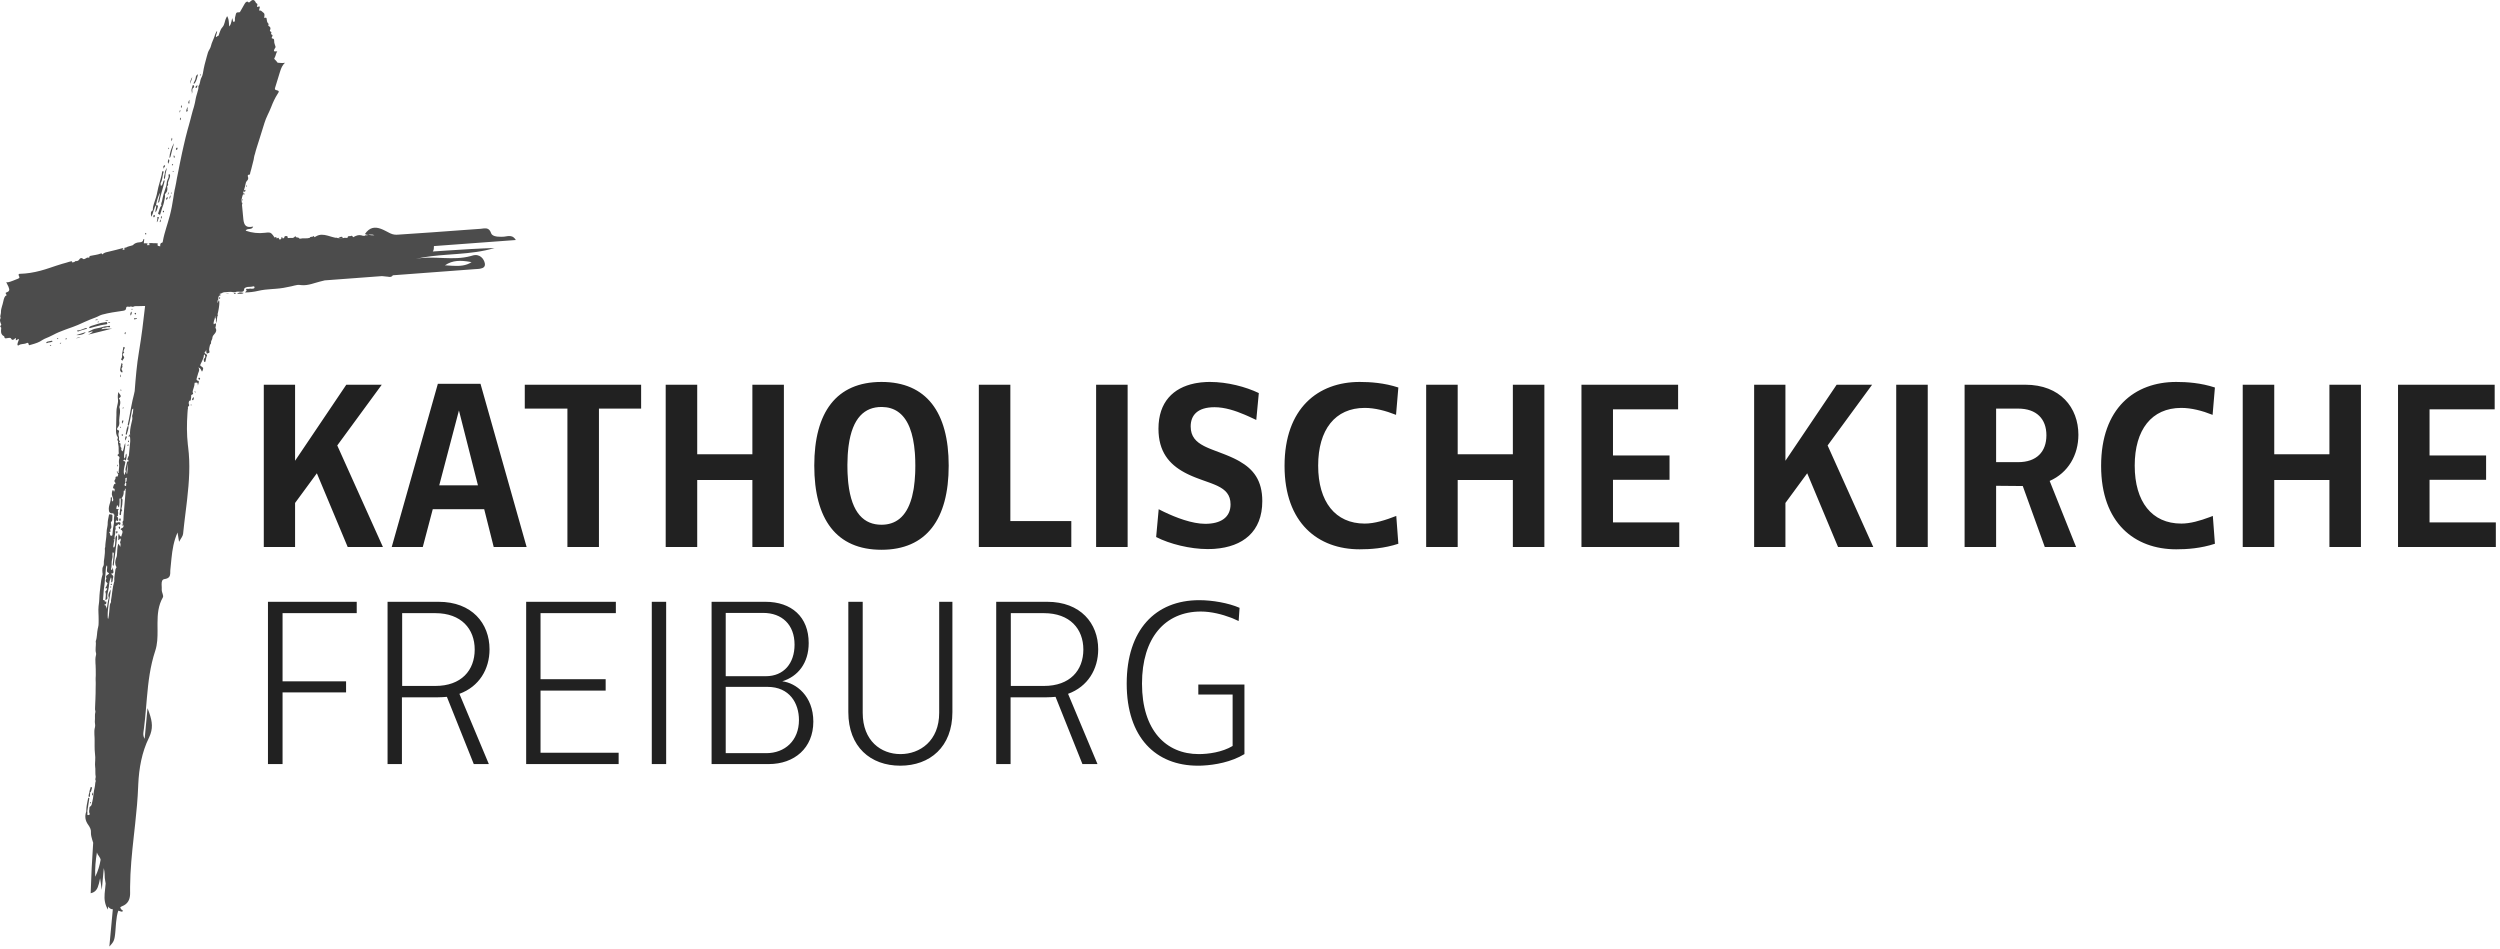 <?xml version="1.0" encoding="UTF-8"?>
<svg width="353px" height="134px" viewBox="0 0 353 134" version="1.1" xmlns="http://www.w3.org/2000/svg" xmlns:xlink="http://www.w3.org/1999/xlink">
    <title>Ω The Core/Brand/Logo/Default DE Copy</title>
    <g id="Symbols" stroke="none" stroke-width="1" fill="none" fill-rule="evenodd">
        <g id="Ω-The-Core/Brand/Logo/Default-DE-Copy">
            <g id="Group" transform="translate(0, 0)" fill="#4C4C4C">
                <g id="Ω-The-Core/Brand/Sigle/Default" transform="translate(0, 0)">
                    <path d="M35.277,0.276 L35.325,0.23 C35.677,-0.115 35.909,-0.072 36.123,0.362 L36.129,0.379 L36.129,0.379 L36.14,0.418 C36.143,0.43 36.147,0.439 36.153,0.44 C36.336,0.488 36.356,0.585 36.339,0.689 L36.326,0.746 L36.326,0.746 L36.302,0.831 C36.293,0.868 36.285,0.904 36.287,0.937 C36.333,0.988 36.37,0.981 36.405,0.967 L36.439,0.953 C36.445,0.95 36.451,0.948 36.456,0.947 L36.532,0.93 C36.677,0.9 36.698,0.919 36.674,1.052 L36.66,1.121 L36.66,1.121 L36.594,1.408 C36.587,1.434 36.581,1.462 36.573,1.492 C36.746,1.446 36.863,1.512 36.969,1.601 L37.039,1.662 C37.073,1.693 37.108,1.724 37.144,1.752 L37.18,1.779 C37.33,1.88 37.35,2.012 37.342,2.149 L37.335,2.232 L37.335,2.232 L37.325,2.323 C37.321,2.368 37.318,2.413 37.321,2.457 L37.287,2.503 C37.286,2.506 37.285,2.508 37.286,2.509 C37.312,2.549 37.344,2.539 37.378,2.513 L37.476,2.501 C37.564,2.493 37.639,2.507 37.653,2.665 L37.665,2.784 C37.686,2.983 37.725,3.18 37.892,3.331 C37.939,3.376 37.93,3.429 37.912,3.481 L37.892,3.531 L37.892,3.531 C37.866,3.602 37.882,3.637 37.94,3.675 L37.968,3.691 C38.151,3.792 38.236,3.942 38.167,4.147 L38.129,4.247 C38.097,4.34 38.097,4.427 38.24,4.467 C38.314,4.49 38.332,4.546 38.316,4.611 L38.292,4.691 L38.292,4.691 L38.278,4.747 C38.27,4.792 38.272,4.832 38.301,4.844 C38.511,4.926 38.5,5.025 38.451,5.128 L38.389,5.247 C38.369,5.287 38.354,5.326 38.355,5.364 C38.378,5.412 38.418,5.428 38.461,5.437 L38.527,5.448 C38.56,5.454 38.591,5.464 38.616,5.487 C38.658,5.525 38.701,5.565 38.701,5.628 C38.701,5.948 38.735,6.139 38.831,6.38 L38.866,6.462 C38.905,6.555 38.93,6.651 38.868,6.747 L38.84,6.783 C38.802,6.827 38.774,6.881 38.75,6.937 L38.705,7.052 L38.705,7.052 C38.695,7.076 38.69,7.104 38.687,7.13 L38.68,7.207 L38.68,7.207 C38.73,7.251 38.782,7.258 38.834,7.259 L39.155,7.259 C38.954,7.509 38.95,7.815 38.821,8.072 L38.772,8.156 C38.743,8.201 38.708,8.282 38.731,8.314 C38.837,8.477 39.03,8.565 39.114,8.762 C39.152,8.848 39.277,8.871 39.387,8.875 L39.508,8.879 L39.508,8.879 L39.759,8.893 C39.903,8.9 40.058,8.898 40.238,8.861 C39.877,9.202 39.717,9.593 39.586,9.986 L39.498,10.259 L39.498,10.259 C39.272,10.97 39.067,11.689 38.84,12.403 C38.776,12.605 38.826,12.677 39.032,12.731 L39.124,12.755 C39.376,12.826 39.415,12.89 39.303,13.091 L39.26,13.163 L39.26,13.163 L39.206,13.247 L39.206,13.247 C38.821,13.841 38.531,14.484 38.278,15.144 C37.993,15.891 37.573,16.578 37.344,17.353 C37.131,18.076 36.899,18.795 36.67,19.514 L36.255,20.824 C36.162,21.12 36.073,21.417 36.002,21.72 C35.97,21.866 35.889,22.003 35.878,22.17 C35.871,22.289 35.848,22.407 35.82,22.524 L35.762,22.759 C35.718,22.955 35.664,23.149 35.613,23.345 L35.487,23.846 C35.444,24.013 35.399,24.179 35.346,24.343 C35.338,24.367 35.333,24.394 35.329,24.423 L35.321,24.481 C35.304,24.598 35.272,24.71 35.064,24.682 C35,24.672 34.966,24.837 34.992,24.905 C35.091,25.167 35.07,25.344 34.846,25.568 C34.74,25.679 34.695,25.85 34.66,26.027 L34.63,26.179 L34.614,26.254 L34.614,26.254 L34.586,26.368 L34.586,26.368 L34.545,26.51 L34.545,26.51 L34.42,26.924 C34.417,26.935 34.416,26.941 34.417,26.94 C34.459,26.862 34.536,26.83 34.627,26.789 C34.695,26.913 34.652,27.013 34.555,27.081 C34.545,27.087 34.524,27.078 34.499,27.062 L34.396,26.99 L34.396,26.99 C34.394,27.013 34.388,27.036 34.381,27.058 L34.359,27.126 C34.341,27.182 34.332,27.239 34.373,27.299 L34.378,27.299 L34.378,27.299 C34.233,27.584 34.169,27.892 34.103,28.199 L34.144,28.655 L34.144,28.655 L34.151,28.636 L34.151,28.636 L34.165,28.609 C34.166,28.607 34.168,28.605 34.169,28.606 C34.224,28.615 34.228,28.652 34.223,28.69 L34.215,28.748 L34.215,28.748 L34.205,28.794 L34.205,28.794 L34.188,28.853 C34.178,28.881 34.174,28.909 34.17,28.939 C34.229,29.596 34.289,30.253 34.357,30.908 L34.373,31.048 C34.479,31.841 34.773,32.209 35.75,31.989 C35.667,32.229 35.495,32.291 35.311,32.319 L35.225,32.33 L35.225,32.33 L35.117,32.342 C34.94,32.362 34.775,32.398 34.691,32.575 C35.58,32.883 36.481,32.988 37.433,32.868 L37.582,32.85 L37.582,32.85 L37.713,32.837 C38.12,32.802 38.26,32.858 38.493,33.154 L38.566,33.25 L38.566,33.25 L38.788,33.56 L38.788,33.56 L38.821,33.532 L38.821,33.532 C38.983,33.419 39.016,33.476 39.035,33.554 L39.049,33.615 C39.054,33.635 39.059,33.654 39.068,33.669 C39.091,33.67 39.115,33.659 39.139,33.644 L39.211,33.597 C39.277,33.558 39.342,33.547 39.399,33.723 C39.454,33.893 39.65,33.84 39.737,33.648 C39.743,33.635 39.74,33.617 39.734,33.6 L39.722,33.564 C39.71,33.53 39.708,33.501 39.773,33.499 C39.869,33.495 39.915,33.579 39.93,33.672 L39.982,33.657 C40.041,33.638 40.13,33.602 40.135,33.553 C40.147,33.386 40.223,33.346 40.33,33.337 L40.391,33.334 L40.391,33.334 L40.457,33.334 C40.587,33.333 40.605,33.396 40.61,33.466 L40.613,33.514 C40.615,33.545 40.619,33.576 40.633,33.6 L40.642,33.615 L40.642,33.615 C40.875,33.589 41.111,33.588 41.349,33.6 C41.47,33.556 41.583,33.486 41.677,33.368 C41.701,33.339 41.728,33.332 41.733,33.361 C41.78,33.625 42.076,33.452 42.213,33.617 L42.238,33.655 C42.244,33.666 42.252,33.676 42.262,33.683 L42.428,33.7 L42.428,33.7 C42.513,33.687 42.609,33.661 42.686,33.657 C42.763,33.653 42.841,33.653 42.919,33.653 L43.153,33.653 C43.347,33.651 43.541,33.64 43.732,33.585 C43.779,33.469 43.872,33.448 43.971,33.439 L44.056,33.432 C44.127,33.425 44.196,33.413 44.249,33.365 L44.279,33.332 C44.314,33.28 44.35,33.348 44.354,33.382 C44.36,33.431 44.371,33.468 44.385,33.497 C44.44,33.472 44.495,33.445 44.55,33.416 L44.631,33.37 C45.161,33.054 45.696,33.122 46.244,33.267 L46.427,33.318 L46.427,33.318 L46.889,33.454 C47.045,33.498 47.202,33.54 47.36,33.571 C47.452,33.556 47.526,33.55 47.634,33.596 L47.683,33.619 C47.779,33.628 47.875,33.633 47.972,33.631 L48.243,33.622 L48.243,33.622 L48.514,33.611 C48.657,33.563 48.754,33.55 48.856,33.593 L49.073,33.581 L49.073,33.581 L49.076,33.57 C49.089,33.372 49.19,33.343 49.306,33.341 L49.435,33.342 C49.477,33.341 49.518,33.337 49.554,33.323 L49.579,33.311 C49.669,33.257 49.724,33.297 49.768,33.357 L49.8,33.405 L49.8,33.405 L49.83,33.454 C49.835,33.462 49.84,33.469 49.845,33.477 L49.861,33.497 L50.003,33.424 C50.31,33.268 50.623,33.14 50.987,33.221 L51.044,33.235 L51.044,33.235 L51.156,33.268 C51.25,33.294 51.346,33.315 51.455,33.294 L51.536,33.279 C51.569,33.271 51.598,33.257 51.624,33.217 C51.683,33.128 51.736,33.105 51.767,33.212 L51.777,33.252 L51.777,33.252 L51.788,33.288 L51.788,33.288 L51.8,33.312 C51.81,33.329 51.821,33.333 51.83,33.3 L51.835,33.276 C51.85,33.197 51.872,33.157 51.9,33.14 C51.768,33.137 51.643,33.115 51.532,33.039 C52.192,32.064 52.949,32.031 53.68,32.274 L53.802,32.317 L53.802,32.317 L53.922,32.364 L53.922,32.364 L54.043,32.415 C54.063,32.424 54.083,32.433 54.102,32.442 L54.227,32.5 C54.31,32.54 54.392,32.581 54.473,32.622 L54.945,32.867 C55.002,32.896 55.058,32.924 55.114,32.951 C55.543,33.156 55.887,33.156 56.217,33.133 L56.519,33.111 L56.519,33.111 C58.022,33.017 59.524,32.913 61.026,32.804 L65.532,32.475 L65.532,32.475 L67.784,32.313 C67.82,32.311 67.855,32.308 67.891,32.304 L68.262,32.258 L68.262,32.258 L68.367,32.248 C68.764,32.219 69.127,32.294 69.342,32.921 C69.488,33.348 70.127,33.438 70.737,33.433 L70.888,33.43 L70.888,33.43 L71.037,33.424 L71.037,33.424 L71.16,33.417 L71.16,33.417 L71.262,33.405 L71.262,33.405 L71.635,33.348 L71.635,33.348 L71.744,33.335 C72.108,33.3 72.478,33.349 72.787,33.817 L72.833,33.891 L61.272,34.746 C61.256,34.868 61.246,34.99 61.251,35.115 C61.256,35.251 61.201,35.387 61.107,35.511 L63.045,35.38 C65.305,35.228 67.567,35.088 69.833,35.018 C68.147,35.53 66.411,35.715 64.667,35.852 L63.171,35.964 C61.675,36.077 60.182,36.213 58.717,36.547 C59.709,36.358 60.709,36.361 61.709,36.396 L62.71,36.435 C63.961,36.482 65.211,36.495 66.447,36.161 L66.694,36.09 C67.76,35.76 68.343,36.579 68.457,37.182 C68.55,37.679 68.23,37.859 67.817,37.935 L67.708,37.952 L67.708,37.952 L67.595,37.966 L67.595,37.966 L67.481,37.977 L67.481,37.977 L66.983,38.009 L66.983,38.009 L55.476,38.87 L55.476,38.87 L55.472,38.872 L55.472,38.872 C55.348,39.081 55.113,39.139 54.89,39.089 L54.763,39.069 L54.763,39.069 L54.51,39.048 L54.51,39.048 L54.379,39.03 L54.379,39.03 L53.925,38.986 L53.925,38.986 L45.856,39.589 L45.856,39.589 C45.361,39.707 44.868,39.837 44.377,39.984 L44.252,40.022 L44.252,40.022 L43.999,40.094 C43.531,40.22 43.044,40.311 42.544,40.26 L42.408,40.243 C42.116,40.196 41.836,40.251 41.557,40.322 L41.348,40.376 C41.278,40.394 41.209,40.412 41.138,40.427 C40.405,40.596 39.665,40.726 38.913,40.778 L38.418,40.813 C37.758,40.86 37.1,40.917 36.45,41.07 C35.859,41.211 35.253,41.282 34.622,41.296 C34.628,41.254 34.656,41.219 34.689,41.187 L34.752,41.13 C34.818,41.068 34.863,41.001 34.742,40.886 C34.707,40.853 34.823,40.754 34.886,40.775 C35.095,40.842 35.297,40.693 35.505,40.771 C35.534,40.781 35.569,40.777 35.604,40.771 L35.675,40.759 L35.675,40.759 C35.809,40.749 35.953,40.723 35.941,40.557 C35.929,40.408 35.788,40.422 35.703,40.443 L35.667,40.453 L35.667,40.453 C35.352,40.553 35.013,40.445 34.696,40.592 C34.655,40.61 34.624,40.632 34.597,40.655 L34.52,40.726 L34.52,40.726 L34.479,40.762 L34.479,40.791 C34.486,41.091 34.347,41.216 34.025,41.206 L33.929,41.2 L33.929,41.2 L33.738,41.185 C33.61,41.176 33.483,41.174 33.355,41.204 C33.245,41.29 33.1,41.287 32.982,41.268 L32.9,41.251 C32.65,41.195 32.407,41.207 32.163,41.228 L31.92,41.25 C31.838,41.256 31.757,41.262 31.675,41.264 C31.424,41.27 31.273,41.473 31.042,41.485 C31.006,41.487 30.991,41.515 31.012,41.543 C31.02,41.554 31.035,41.56 31.052,41.564 L31.104,41.575 C31.143,41.586 31.17,41.609 31.132,41.694 C31.111,41.74 31.081,41.75 31.049,41.75 L30.976,41.745 C30.954,41.745 30.933,41.751 30.919,41.775 C30.849,41.882 30.833,42.003 30.827,42.126 L30.82,42.276 C30.815,42.363 30.796,42.445 30.673,42.459 C30.738,42.513 30.732,42.576 30.715,42.639 L30.698,42.702 C30.695,42.712 30.692,42.722 30.691,42.733 L30.687,42.763 C30.751,42.735 30.779,42.682 30.799,42.624 L30.826,42.535 C30.845,42.476 30.87,42.42 30.929,42.386 C30.96,42.452 30.974,42.575 30.972,42.738 L30.968,42.868 L30.968,42.868 L30.959,43.011 L30.959,43.011 L30.944,43.166 L30.944,43.166 L30.923,43.331 C30.92,43.359 30.916,43.388 30.911,43.417 L30.884,43.594 L30.884,43.594 L30.851,43.777 L30.851,43.777 L30.814,43.965 L30.814,43.965 L30.773,44.155 L30.773,44.155 L30.727,44.347 L30.727,44.347 L30.726,44.346 C30.734,44.425 30.744,44.503 30.756,44.583 C30.69,44.63 30.675,44.703 30.668,44.778 L30.662,44.867 C30.661,44.881 30.659,44.895 30.657,44.909 L30.648,44.948 C30.64,45.13 30.62,45.338 30.515,45.612 C30.484,45.503 30.484,45.408 30.491,45.322 L30.503,45.199 C30.511,45.12 30.514,45.049 30.488,44.981 L30.481,44.969 L30.481,44.969 L30.47,44.961 C30.417,44.93 30.409,44.882 30.405,44.82 L30.398,44.739 C30.394,44.696 30.384,44.648 30.361,44.595 C30.372,44.754 30.344,44.895 30.305,45.027 L30.231,45.257 C30.174,45.433 30.132,45.602 30.184,45.791 C30.207,45.783 30.228,45.77 30.247,45.756 L30.308,45.71 C30.35,45.68 30.398,45.654 30.468,45.659 C30.505,45.745 30.501,45.832 30.488,45.918 L30.463,46.072 L30.463,46.072 L30.455,46.108 L30.455,46.108 L30.434,46.184 C30.419,46.234 30.41,46.283 30.435,46.321 C30.633,46.622 30.483,46.926 30.325,47.109 L30.297,47.139 C30.142,47.305 30.025,47.454 29.995,47.651 L29.988,47.719 C29.985,47.801 29.957,47.876 29.923,47.949 L29.871,48.057 C29.819,48.166 29.775,48.277 29.805,48.411 C29.819,48.481 29.77,48.547 29.716,48.607 L29.664,48.666 L29.664,48.666 L29.616,48.848 L29.616,48.848 L29.581,49.001 L29.581,49.001 L29.558,49.112 L29.558,49.112 L29.54,49.224 C29.529,49.297 29.523,49.368 29.524,49.426 L29.558,49.548 C29.569,49.589 29.578,49.631 29.582,49.673 C29.595,49.781 29.545,49.818 29.478,49.84 L29.418,49.856 C29.356,49.871 29.292,49.888 29.256,49.94 C29.229,49.98 29.183,49.891 29.155,49.806 L29.14,49.751 C29.138,49.743 29.136,49.735 29.135,49.727 C29.128,49.681 29.125,49.633 29.124,49.586 L29.124,49.442 L29.124,49.442 L29.127,49.436 L29.127,49.436 L29.151,49.409 L29.151,49.409 L29.123,49.392 L29.123,49.392 L29.118,49.437 L29.118,49.437 L29.084,49.477 C29.067,49.498 29.053,49.518 29.057,49.534 C29.066,49.58 29.041,49.61 29.008,49.636 L28.945,49.68 C28.898,49.715 28.865,49.756 28.916,49.838 C28.976,49.933 29.047,49.993 29.157,50.048 C29.27,50.106 29.25,50.204 29.205,50.299 L29.176,50.356 L29.176,50.356 L29.146,50.41 L29.146,50.41 L29.08,50.722 L29.012,51.033 C28.999,51.084 28.954,51.138 28.89,51.119 C28.859,51.108 28.821,51.063 28.815,51.029 L28.807,50.995 L28.807,50.995 L28.789,50.925 C28.759,50.796 28.743,50.669 28.895,50.568 C28.919,50.551 28.935,50.521 28.948,50.487 L28.972,50.416 C28.977,50.404 28.981,50.393 28.986,50.382 C28.957,50.276 28.978,50.156 28.904,50.074 C28.823,50.051 28.797,50.091 28.789,50.141 L28.787,50.161 C28.767,50.488 28.637,50.774 28.497,51.055 L28.404,51.243 C28.373,51.305 28.343,51.368 28.314,51.431 L28.293,51.48 C28.265,51.552 28.253,51.622 28.354,51.687 L28.448,51.75 L28.448,51.75 L28.525,51.804 C28.697,51.93 28.718,51.995 28.655,52.187 L28.625,52.271 L28.625,52.271 L28.587,52.371 L28.587,52.371 L28.568,52.406 L28.568,52.406 L28.516,52.469 L28.516,52.469 C28.5,52.445 28.485,52.419 28.472,52.392 L28.391,52.224 C28.321,52.084 28.229,51.948 28.01,51.881 C28.162,52.102 28.134,52.288 28.073,52.465 L28.04,52.552 L28.04,52.552 L28.003,52.646 C27.987,52.688 27.972,52.729 27.96,52.772 L27.945,52.835 C27.912,53 27.834,53.156 27.796,53.326 L27.765,53.459 C27.735,53.605 27.742,53.717 27.978,53.761 C28.06,53.773 28.095,53.882 28.07,53.978 L27.945,54.428 L27.945,54.428 L27.932,54.29 L27.932,54.29 L27.923,54.216 C27.899,54.05 27.854,54.014 27.69,54.028 L27.617,54.036 L27.617,54.036 L27.481,54.056 L27.481,54.056 C27.484,54.295 27.424,54.522 27.353,54.747 L27.244,55.084 L27.244,55.084 C27.192,55.257 27.182,55.382 27.267,55.561 C27.293,55.619 27.258,55.647 27.205,55.672 L27.117,55.71 C27.046,55.743 26.981,55.791 26.991,55.893 C27.003,56.028 26.983,56.166 26.961,56.302 L26.932,56.469 C26.918,56.536 26.889,56.598 26.795,56.581 L26.762,56.572 L26.699,56.642 L26.662,56.78 C26.645,56.855 26.636,56.93 26.658,57.012 L26.694,57.115 C26.726,57.224 26.728,57.34 26.586,57.395 L26.547,57.407 L26.53,57.598 C26.549,57.679 26.554,57.758 26.51,57.826 C26.499,57.954 26.489,58.081 26.48,58.209 C26.487,58.268 26.481,58.328 26.468,58.386 C26.369,59.845 26.358,61.311 26.524,62.795 L26.563,63.113 C26.878,65.555 26.704,68.013 26.428,70.469 L26.347,71.171 L26.347,71.171 L26.089,73.276 L26.089,73.276 L26.005,73.977 C25.95,74.444 25.899,74.911 25.853,75.377 C25.837,75.536 25.766,75.689 25.669,75.855 L25.581,76.001 L25.581,76.001 L25.435,76.239 C25.385,76.322 25.334,76.411 25.285,76.506 L25.069,75.188 L25.069,75.188 C24.526,76.409 24.339,77.626 24.213,78.835 L24.172,79.238 L24.172,79.238 L24.134,79.64 C24.109,79.908 24.083,80.175 24.054,80.442 C24.047,80.503 24.044,80.565 24.043,80.628 L24.04,80.861 L24.04,80.861 L24.036,80.952 L24.036,80.952 L24.03,81.042 C23.996,81.382 23.856,81.678 23.227,81.767 C22.876,81.817 22.818,82.139 22.821,82.502 L22.823,82.612 L22.823,82.612 L22.84,82.979 C22.843,83.072 22.843,83.161 22.836,83.241 C22.825,83.37 22.86,83.514 22.904,83.658 L22.971,83.87 C23.028,84.056 23.067,84.226 23,84.345 C22.341,85.488 22.245,86.716 22.24,87.947 L22.24,88.299 L22.24,88.299 L22.246,89.001 C22.251,89.993 22.227,90.971 21.921,91.893 C21.195,94.074 20.939,96.301 20.742,98.531 L20.601,100.182 C20.526,101.051 20.445,101.919 20.334,102.784 L20.263,103.303 C20.22,103.606 20.203,103.909 20.384,104.244 L20.426,104.316 L20.829,99.991 L20.882,100.128 L20.882,100.128 L20.983,100.395 L20.983,100.395 L21.074,100.651 C21.526,101.952 21.622,102.891 21.065,104.099 L21.009,104.217 C20.036,106.204 19.627,108.456 19.522,110.752 L19.511,110.998 C19.448,112.773 19.278,114.54 19.087,116.307 L18.893,118.073 C18.631,120.455 18.386,122.839 18.369,125.244 L18.369,125.802 L18.369,125.802 L18.372,126.043 L18.372,126.043 L18.37,126.207 C18.37,126.225 18.369,126.244 18.369,126.264 L18.362,126.381 C18.318,126.954 18.11,127.641 17.202,127.974 C17.117,128.005 17.041,128.061 16.972,128.134 C17.054,128.323 17.161,128.493 17.375,128.596 C17.301,128.742 17.197,128.736 17.109,128.713 L17.062,128.7 L17.062,128.7 C16.943,128.667 16.826,128.629 16.709,128.588 C16.534,129.04 16.446,129.661 16.393,130.226 L16.367,130.527 L16.367,130.527 L16.303,131.364 L16.303,131.364 L16.278,131.65 L16.278,131.65 L16.253,131.901 L16.253,131.901 L16.225,132.12 L16.225,132.12 L16.206,132.25 C16.202,132.271 16.199,132.291 16.196,132.311 L16.174,132.426 C16.17,132.444 16.166,132.462 16.162,132.479 L16.137,132.58 C16.133,132.596 16.129,132.612 16.124,132.627 L16.095,132.717 C16.09,132.731 16.085,132.745 16.08,132.759 L16.047,132.84 C16.03,132.88 16.011,132.917 15.991,132.954 L15.949,133.027 L15.949,133.027 L15.903,133.098 L15.903,133.098 L15.853,133.169 L15.853,133.169 L15.798,133.241 L15.798,133.241 L15.706,133.353 L15.706,133.353 L15.44,133.655 L15.931,128.392 C15.621,128.384 15.409,128.22 15.272,127.992 L15.239,128.437 L15.239,128.437 C14.809,127.721 14.71,127.002 14.773,126.23 L14.784,126.108 L14.919,124.751 L14.906,124.67 L14.906,124.67 L14.891,124.588 C14.8,124.18 14.767,123.773 14.772,123.353 C14.776,123.137 14.716,122.916 14.679,122.694 L14.66,122.56 L14.372,125.65 L14.132,124.002 L14.132,124.002 L14.034,124.465 L14.034,124.465 L13.995,124.639 L13.995,124.639 L13.954,124.806 C13.779,125.488 13.524,125.977 12.804,126.125 C12.871,123.743 12.995,121.365 13.158,118.99 L13.114,118.865 L13.114,118.865 L13.073,118.738 L13.006,118.516 C12.917,118.22 12.839,117.92 12.839,117.591 L12.842,117.467 C12.862,117.15 12.694,116.812 12.498,116.526 L12.452,116.461 C12.037,115.889 11.942,115.276 12.171,114.612 L12.18,114.57 L12.18,114.57 L12.186,114.528 L12.188,114.335 C12.203,113.886 12.285,113.448 12.379,113.012 L12.462,112.638 L12.462,112.638 C12.601,112.656 12.615,112.72 12.607,112.788 L12.593,112.868 L12.593,112.868 L12.463,113.701 L12.463,113.701 L12.332,114.533 L12.336,114.598 L12.346,114.727 C12.349,114.77 12.349,114.813 12.344,114.856 L12.332,114.921 C12.311,114.998 12.342,115.08 12.415,115.094 C12.476,115.107 12.551,115.068 12.617,115.038 C12.702,114.998 12.685,114.921 12.648,114.855 C12.571,114.714 12.574,114.571 12.592,114.427 L12.617,114.241 C12.624,114.179 12.629,114.117 12.626,114.055 C12.623,114.006 12.653,113.927 12.693,113.906 C12.869,113.813 12.931,113.667 12.968,113.51 L12.988,113.414 L12.988,113.414 L13.008,113.31 L13.02,113.258 L13.02,113.258 L13.033,113.208 C13.211,112.554 13.178,111.862 13.364,111.211 C13.394,111.106 13.408,110.999 13.419,110.892 L13.439,110.677 C13.453,110.534 13.475,110.393 13.532,110.257 C13.447,110.15 13.451,110.039 13.472,109.93 L13.501,109.791 C13.513,109.729 13.52,109.669 13.508,109.611 C13.434,109.248 13.488,108.884 13.461,108.522 L13.444,108.367 C13.406,108.101 13.412,107.83 13.43,107.558 L13.44,107.422 C13.472,107.085 13.447,106.735 13.409,106.397 C13.37,106.054 13.36,105.71 13.359,105.367 L13.36,104.595 C13.36,104.509 13.359,104.424 13.358,104.338 C13.357,104.254 13.354,104.17 13.349,104.086 L13.328,103.705 C13.312,103.365 13.311,103.022 13.409,102.683 C13.447,102.55 13.441,102.413 13.426,102.274 L13.402,102.064 C13.391,101.958 13.384,101.852 13.398,101.746 C13.412,101.627 13.413,101.508 13.411,101.388 L13.407,101.148 C13.403,100.949 13.409,100.749 13.466,100.55 C13.485,100.488 13.472,100.418 13.454,100.345 L13.428,100.236 C13.421,100.2 13.416,100.164 13.417,100.129 L13.432,99.682 L13.432,99.682 L13.471,98.789 C13.484,98.491 13.495,98.193 13.5,97.895 L13.505,97.176 L13.505,97.176 L13.516,96.631 C13.517,96.54 13.518,96.449 13.516,96.358 L13.506,96.084 C13.498,95.982 13.499,95.879 13.503,95.776 L13.519,95.466 C13.521,95.414 13.523,95.362 13.524,95.31 C13.526,95.047 13.51,94.782 13.519,94.522 C13.523,94.332 13.513,94.141 13.501,93.951 L13.481,93.665 C13.457,93.284 13.448,92.904 13.547,92.526 C13.568,92.447 13.582,92.355 13.57,92.273 L13.559,92.226 C13.486,91.967 13.49,91.707 13.507,91.447 L13.526,91.186 C13.541,90.969 13.551,90.753 13.517,90.537 C13.731,89.962 13.671,89.344 13.808,88.751 L13.85,88.59 C13.913,88.383 13.922,88.155 13.925,87.926 L13.926,87.697 C13.927,87.659 13.928,87.621 13.929,87.584 C13.934,87.384 13.929,87.184 13.92,86.984 L13.903,86.584 C13.889,86.251 13.882,85.919 13.917,85.59 L13.944,85.393 C13.988,85.13 14.007,84.867 14.02,84.605 L14.046,84.08 C14.056,83.905 14.07,83.731 14.092,83.557 C14.11,83.42 14.126,83.283 14.141,83.145 L14.184,82.733 C14.244,82.184 14.314,81.637 14.488,81.106 C14.501,81.062 14.497,81.019 14.488,80.977 L14.471,80.894 C14.469,80.88 14.467,80.867 14.466,80.853 L14.464,80.782 L14.464,80.782 L14.452,80.57 C14.443,80.358 14.452,80.148 14.584,79.94 C14.704,79.757 14.636,79.49 14.666,79.264 L14.69,79.082 L14.69,79.082 L14.739,78.719 C14.795,78.295 14.839,77.87 14.803,77.439 C14.798,77.36 14.861,77.299 14.861,77.239 C14.862,77.011 14.884,76.785 14.913,76.559 L14.973,76.109 C15.003,75.884 15.028,75.659 15.033,75.432 C15.043,75.027 15.082,74.632 15.18,74.24 C15.214,74.104 15.198,73.955 15.205,73.812 C15.213,73.632 15.241,73.455 15.275,73.279 L15.345,72.927 L15.345,72.927 L15.377,72.751 L15.388,72.709 C15.428,72.595 15.506,72.602 15.586,72.622 L15.64,72.637 L15.64,72.637 L15.692,72.649 C15.709,72.651 15.725,72.653 15.74,72.651 C15.818,72.643 15.88,72.728 15.88,72.831 L15.871,72.947 L15.871,72.947 L15.871,73.111 L15.871,73.111 L15.872,73.112 C15.863,73.151 15.86,73.191 15.859,73.231 L15.857,73.353 C15.853,73.475 15.832,73.593 15.689,73.687 C15.666,73.701 15.661,73.743 15.665,73.798 L15.672,73.868 L15.672,73.868 L15.69,73.996 C15.694,74.025 15.697,74.054 15.699,74.082 L15.7,74.121 C15.699,74.158 15.703,74.197 15.709,74.235 L15.721,74.313 L15.729,74.384 C15.736,74.489 15.718,74.59 15.597,74.676 C15.559,74.704 15.555,74.82 15.572,74.881 L15.604,74.964 C15.627,75.028 15.629,75.078 15.522,75.093 L15.487,75.096 C15.445,75.096 15.396,75.149 15.43,75.175 C15.5,75.226 15.519,75.293 15.527,75.363 L15.536,75.448 C15.54,75.489 15.547,75.53 15.566,75.567 C15.616,75.658 15.702,75.659 15.788,75.64 C15.854,75.626 15.868,75.579 15.87,75.513 C15.905,74.966 15.974,74.424 16.086,73.887 C16.1,73.816 16.102,73.748 16.1,73.681 L16.093,73.545 L16.093,73.545 L16.094,73.545 C16.048,73.254 16.13,72.973 16.154,72.688 C16.072,72.664 16.044,72.603 16.021,72.538 L15.998,72.471 L15.998,72.471 C15.493,72.55 15.356,72.307 15.362,71.849 L15.366,71.736 L15.366,71.736 C15.375,71.585 15.408,71.439 15.448,71.296 L15.544,70.974 C15.605,70.759 15.653,70.542 15.629,70.311 C15.625,70.263 15.653,70.197 15.754,70.198 C15.818,70.278 15.817,70.371 15.808,70.468 L15.798,70.585 C15.794,70.664 15.8,70.742 15.846,70.815 C15.966,70.732 16.013,70.656 15.985,70.482 C15.974,70.408 15.953,70.337 15.93,70.267 L15.855,70.058 C15.807,69.918 15.772,69.776 15.799,69.62 C15.82,69.509 15.818,69.391 15.869,69.285 L15.888,69.247 C15.908,69.21 15.932,69.182 15.985,69.205 C16.031,69.226 16.04,69.264 16.043,69.306 L16.045,69.356 L16.095,69.391 C16.115,69.387 16.136,69.381 16.158,69.375 L16.198,69.031 L16.149,69.014 L16.149,69.014 L16.1,68.998 C16.003,68.965 15.924,68.92 15.986,68.747 L16.007,68.682 L16.007,68.682 L16.046,68.55 C16.067,68.484 16.091,68.42 16.131,68.362 C16.168,68.308 16.211,68.327 16.243,68.372 C16.26,68.39 16.33,68.256 16.301,68.185 L16.237,68.105 C16.157,67.999 16.106,67.888 16.224,67.741 C16.276,67.68 16.325,67.585 16.313,67.513 C16.29,67.337 16.359,67.293 16.453,67.282 L16.506,67.278 L16.506,67.278 L16.589,67.277 C16.599,67.277 16.608,67.277 16.617,67.276 L16.694,66.961 L16.694,66.961 C16.7,66.955 16.694,66.945 16.681,66.93 L16.602,66.846 C16.531,66.766 16.458,66.649 16.523,66.504 C16.56,66.522 16.574,66.561 16.584,66.603 L16.601,66.681 C16.615,66.74 16.641,66.789 16.725,66.784 L16.765,66.779 C16.755,66.634 16.765,66.49 16.779,66.346 L16.81,66.059 C16.83,65.867 16.841,65.675 16.811,65.479 C16.771,65.222 16.779,64.958 16.859,64.705 C16.903,64.558 16.832,64.486 16.735,64.416 L16.705,64.395 C16.6,64.322 16.531,64.233 16.698,64.143 C16.753,64.115 16.776,64.054 16.771,63.999 C16.722,63.579 16.804,63.149 16.689,62.736 C16.654,62.606 16.638,62.486 16.698,62.362 L16.626,62.235 C16.575,62.14 16.543,62.042 16.606,61.928 L16.63,61.89 C16.654,61.858 16.666,61.813 16.634,61.771 C16.384,61.406 16.366,61.008 16.382,60.607 L16.399,60.237 C16.402,60.176 16.404,60.115 16.404,60.054 L16.403,59.963 C16.388,59.369 16.456,58.767 16.439,58.169 C16.431,57.888 16.481,57.616 16.54,57.345 L16.601,57.075 C16.611,57.03 16.621,56.985 16.63,56.94 C16.668,56.761 16.684,56.596 16.658,56.403 C16.607,56.064 16.634,55.713 16.691,55.361 L16.923,55.672 C16.94,55.696 16.956,55.719 16.97,55.741 L17.007,55.802 C17.096,55.969 17.052,56.07 16.785,56.236 C17.04,56.558 17.025,56.916 16.914,57.282 L16.902,57.317 L16.902,57.317 L16.876,57.387 C16.86,57.434 16.851,57.481 16.867,57.531 C16.981,57.849 16.96,58.165 16.92,58.48 L16.892,58.69 C16.879,58.783 16.867,58.876 16.859,58.97 L16.849,59.11 C16.843,59.233 16.813,59.348 16.832,59.482 C16.871,59.759 16.858,60.033 16.689,60.277 L16.608,60.384 C16.509,60.518 16.446,60.678 16.719,60.762 C16.806,60.788 16.829,60.858 16.808,60.941 L16.799,60.972 C16.717,61.193 16.687,61.447 16.783,61.641 C16.816,61.71 16.815,61.783 16.807,61.856 L16.797,61.943 C16.785,62.06 16.785,62.173 16.91,62.268 C16.943,62.292 16.929,62.329 16.903,62.371 L16.869,62.424 C16.846,62.461 16.824,62.499 16.822,62.536 C16.932,62.548 17.021,62.581 17.016,62.715 L17.014,62.757 L17.014,62.757 L17.007,62.883 C17.001,63.023 17.014,63.159 17.161,63.257 C17.072,63.448 17.123,63.598 17.31,63.747 C17.394,63.593 17.438,63.429 17.474,63.264 L17.527,63.017 C17.563,62.854 17.607,62.695 17.692,62.549 C17.718,62.839 17.679,63.124 17.631,63.412 L17.581,63.702 C17.525,64.042 17.482,64.39 17.541,64.758 C17.676,64.618 17.74,64.517 17.725,64.39 C17.709,64.267 17.745,64.167 17.843,64.043 C17.902,64.249 17.888,64.437 17.855,64.617 L17.824,64.771 L17.824,64.771 L17.792,64.923 L17.792,64.923 C17.766,65.041 17.711,65.023 17.653,64.965 L17.622,64.93 L17.622,64.93 C17.556,64.85 17.479,64.923 17.443,64.965 C17.384,65.041 17.449,65.111 17.518,65.118 C17.694,65.14 17.71,65.199 17.692,65.309 L17.668,65.435 C17.657,65.5 17.643,65.566 17.629,65.632 L17.563,65.929 C17.484,66.292 17.423,66.658 17.537,67.035 C17.558,67.015 17.579,67.007 17.607,67.012 L17.632,66.906 L17.632,66.906 L17.652,66.829 L17.652,66.829 L17.677,66.751 C17.685,66.726 17.694,66.703 17.703,66.685 L17.715,66.662 L17.715,66.662 L17.745,66.614 C17.764,66.582 17.779,66.553 17.77,66.534 C17.694,66.364 17.714,66.207 17.752,66.05 L17.798,65.871 C17.803,65.851 17.808,65.831 17.812,65.81 C17.854,65.62 17.883,65.424 17.936,65.237 C17.948,65.199 17.989,65.174 18.01,65.144 C18.076,65.156 18.104,65.185 18.113,65.22 L18.143,64.911 L18.143,64.911 C18.103,64.952 18.062,64.967 18.012,64.926 C17.971,64.895 17.979,64.848 17.993,64.807 C18.047,64.662 18.107,64.518 18.16,64.377 C18.173,64.373 18.184,64.372 18.193,64.373 L18.274,63.523 L18.274,63.523 C18.273,63.502 18.276,63.48 18.28,63.461 L18.388,62.328 L18.388,62.328 C18.386,62.24 18.384,62.153 18.386,62.065 C18.388,61.892 18.37,61.737 18.329,61.572 C18.348,61.537 18.373,61.495 18.371,61.465 C18.316,60.91 18.417,60.375 18.537,59.845 L18.636,59.411 C18.647,59.363 18.657,59.315 18.668,59.266 C18.693,59.15 18.687,59.043 18.683,58.934 L18.678,58.891 L18.678,58.891 L18.659,58.804 C18.653,58.776 18.65,58.748 18.655,58.722 C18.672,58.636 18.698,58.552 18.725,58.469 L18.765,58.344 C18.786,58.129 18.805,57.913 18.823,57.698 C18.742,57.715 18.674,57.743 18.641,57.893 L18.632,57.941 C18.526,58.601 18.371,59.254 18.235,59.911 C18.226,59.958 18.204,59.993 18.178,60.025 L18.124,60.09 C18.183,60.356 18.119,60.599 18.043,60.84 L17.991,61.001 C17.956,61.108 17.924,61.215 17.903,61.325 C17.894,61.371 17.85,61.385 17.803,61.371 C17.753,61.359 17.742,61.315 17.753,61.272 C17.78,61.175 17.799,61.075 17.816,60.975 L17.85,60.773 C17.885,60.572 17.929,60.373 18.028,60.19 L18.082,60.099 C18.026,60.039 18.035,59.965 18.05,59.897 C18.166,59.423 18.257,58.945 18.343,58.466 L18.513,57.509 C18.572,57.19 18.634,56.872 18.706,56.556 L18.77,56.29 L18.77,56.29 L18.901,55.756 C18.944,55.578 18.984,55.4 19.018,55.22 C19.16,53.35 19.313,51.481 19.626,49.64 C19.987,47.501 20.247,45.356 20.488,43.208 L20.268,43.209 L20.268,43.209 L20.05,43.212 C19.85,43.214 19.652,43.216 19.454,43.228 C19.279,43.239 19.069,43.205 18.921,43.267 L18.869,43.295 C18.795,43.343 18.725,43.336 18.658,43.317 L18.579,43.293 C18.502,43.268 18.428,43.253 18.356,43.322 L18.042,43.301 C17.91,43.284 17.835,43.347 17.816,43.456 L17.812,43.49 C17.789,43.778 17.63,43.84 17.405,43.877 L17.311,43.891 C16.347,44.027 15.381,44.169 14.439,44.421 C14.295,44.459 14.159,44.518 14.026,44.582 L13.761,44.712 C13.673,44.754 13.583,44.794 13.491,44.827 C12.957,45.015 12.438,45.238 11.922,45.468 L11.304,45.746 C11.201,45.793 11.098,45.839 10.995,45.884 C10.538,46.089 10.059,46.238 9.589,46.41 L9.124,46.582 C8.582,46.784 8.045,46.996 7.531,47.275 C7.135,47.492 6.712,47.665 6.292,47.841 C6.184,47.885 6.085,47.939 5.995,48.003 C5.538,48.334 5.017,48.495 4.498,48.64 L4.111,48.747 C4.062,48.717 4.054,48.68 4.052,48.644 L4.049,48.601 C4.048,48.595 4.047,48.588 4.045,48.582 C4.003,48.444 3.942,48.368 3.804,48.426 L3.767,48.443 C3.641,48.51 3.504,48.537 3.365,48.555 L3.196,48.575 C3,48.598 2.804,48.631 2.634,48.761 C2.552,48.822 2.449,48.769 2.462,48.613 C2.483,48.367 2.612,48.158 2.684,47.918 C2.595,47.866 2.528,47.893 2.467,47.935 L2.377,48.001 C2.327,48.034 2.275,48.055 2.211,48.026 L2.224,47.993 C2.242,47.938 2.271,47.826 2.232,47.753 C2.162,47.732 2.126,47.765 2.095,47.804 L2.064,47.844 C2.054,47.857 2.043,47.868 2.03,47.877 L1.97,47.918 C1.834,48.005 1.713,48.038 1.598,47.866 L1.574,47.826 C1.509,47.709 1.409,47.695 1.305,47.705 L1.236,47.714 L1.236,47.714 L1.134,47.731 L1.134,47.731 L1.072,47.737 L1.072,47.737 L1.011,47.746 L1.011,47.746 L0.92,47.761 L0.92,47.761 L0.861,47.77 C0.728,47.784 0.618,47.753 0.599,47.505 C0.597,47.49 0.572,47.473 0.549,47.46 L0.533,47.451 C0.186,47.277 0.136,46.989 0.146,46.685 L0.152,46.577 L0.152,46.577 L0.166,46.389 L0.166,46.389 L0.175,46.341 C0.181,46.303 0.181,46.267 0.14,46.232 C0.02,46.127 -0.015,46.03 0.145,45.926 C0.189,45.894 0.184,45.857 0.167,45.808 L0.095,45.622 L0.095,45.622 L0.059,45.52 C-0.01,45.314 -0.042,45.106 0.098,44.887 C0.011,44.739 0.037,44.597 0.074,44.456 L0.102,44.35 C0.12,44.279 0.135,44.209 0.133,44.138 C0.122,43.808 0.203,43.492 0.297,43.186 L0.368,42.958 L0.368,42.958 C0.46,42.671 0.483,42.366 0.599,42.079 L0.64,41.981 C0.702,41.845 0.771,41.755 0.92,41.72 C0.931,41.654 0.908,41.604 0.88,41.558 L0.837,41.492 C0.823,41.47 0.812,41.448 0.805,41.424 L0.801,41.386 C0.792,41.351 0.81,41.334 0.846,41.322 C1.33,41.147 1.404,40.977 1.2,40.5 L1.151,40.395 L1.151,40.395 L1.017,40.128 L1.017,40.128 L0.882,39.847 L0.882,39.847 C1.11,39.881 1.305,39.828 1.492,39.76 L1.702,39.681 C1.748,39.663 1.795,39.646 1.842,39.631 C1.99,39.583 2.134,39.519 2.281,39.455 L2.344,39.431 L2.344,39.431 L2.475,39.383 C2.562,39.35 2.644,39.312 2.704,39.253 C2.765,39.189 2.745,39.118 2.711,39.045 L2.664,38.95 C2.649,38.918 2.638,38.886 2.634,38.855 C2.614,38.721 2.648,38.673 2.78,38.663 L2.818,38.662 C3.795,38.638 4.75,38.48 5.699,38.229 C6.148,38.11 6.589,37.969 7.028,37.823 L7.906,37.528 C8.199,37.431 8.493,37.337 8.789,37.25 L9.235,37.126 C9.314,37.106 9.393,37.082 9.472,37.057 L9.707,36.983 C9.864,36.935 10.024,36.894 10.191,36.881 L10.165,36.934 L10.165,36.934 L10.151,36.969 C10.137,37.014 10.147,37.051 10.241,37.048 C10.385,37.041 10.538,37.012 10.63,36.869 L10.724,36.869 C10.907,36.865 11.068,36.828 11.194,36.642 L11.225,36.593 C11.282,36.487 11.508,36.336 11.721,36.556 C11.812,36.65 12.018,36.543 12.145,36.471 L12.176,36.451 L12.176,36.451 L12.236,36.411 C12.285,36.38 12.336,36.356 12.409,36.369 L12.457,36.377 C12.56,36.391 12.649,36.38 12.64,36.202 C12.639,36.168 12.683,36.149 12.737,36.135 L12.804,36.121 L12.804,36.121 L12.866,36.109 L12.866,36.109 C12.968,36.087 13.07,36.068 13.173,36.05 L13.481,35.995 C13.737,35.948 13.991,35.892 14.237,35.794 C14.338,35.753 14.375,35.794 14.404,35.847 L14.435,35.909 C14.439,35.915 14.443,35.922 14.447,35.928 C14.632,35.727 14.865,35.648 15.122,35.589 L15.2,35.572 C15.595,35.487 15.987,35.387 16.378,35.284 L17.16,35.077 C17.243,35.056 17.321,35.018 17.402,35.082 C17.411,35.119 17.397,35.145 17.376,35.168 L17.331,35.212 C17.316,35.226 17.304,35.242 17.299,35.261 L17.297,35.292 L17.299,35.296 C17.413,35.283 17.522,35.243 17.621,35.185 L17.679,35.147 L17.679,35.147 L17.638,35.152 C17.597,35.154 17.56,35.147 17.548,35.092 C17.528,35.026 17.569,34.988 17.625,34.972 L17.648,34.968 L17.648,34.968 L17.7,34.962 L17.7,34.962 L17.789,34.958 L17.789,34.958 C17.919,34.873 18.061,34.821 18.206,34.78 L18.536,34.692 C18.609,34.671 18.681,34.649 18.751,34.621 L18.754,34.622 C18.998,34.341 19.33,34.241 19.667,34.215 L19.74,34.21 C20.036,34.197 20.193,34.098 20.24,33.81 C20.247,33.77 20.283,33.737 20.368,33.744 L20.306,34.361 L20.306,34.361 L20.381,34.355 L20.381,34.355 L20.502,34.351 L20.502,34.351 L20.595,34.351 C20.657,34.353 20.717,34.357 20.761,34.368 C20.895,34.4 20.874,34.452 20.815,34.501 L20.779,34.527 C20.773,34.531 20.767,34.535 20.76,34.539 L20.748,34.592 C20.746,34.602 20.743,34.611 20.74,34.619 L21.083,34.612 L21.083,34.612 C21.118,34.606 21.145,34.593 21.16,34.566 L21.17,34.542 L21.171,34.536 L21.148,34.534 L21.148,34.534 L21.101,34.532 C21.053,34.529 21.01,34.518 20.999,34.456 C20.99,34.406 21.023,34.384 21.064,34.367 L21.105,34.351 C21.212,34.309 21.318,34.311 21.424,34.32 L21.551,34.332 C21.572,34.334 21.594,34.335 21.615,34.336 C21.729,34.342 21.844,34.344 21.959,34.344 L22.132,34.345 C22.205,34.345 22.301,34.345 22.269,34.444 C22.205,34.643 22.266,34.701 22.361,34.728 L22.411,34.739 L22.411,34.739 L22.492,34.752 C22.537,34.76 22.581,34.771 22.619,34.791 L22.624,34.626 C22.63,34.453 22.657,34.303 22.891,34.265 C22.948,34.256 22.97,34.2 22.98,34.143 L22.988,34.087 L22.988,34.087 C23.107,33.404 23.298,32.74 23.499,32.08 L23.7,31.419 C23.8,31.089 23.898,30.758 23.984,30.424 C24.197,29.618 24.341,28.796 24.471,27.969 L24.54,27.501 C24.575,27.266 24.612,27.032 24.662,26.8 L24.717,26.569 C24.84,26.096 24.889,25.612 24.986,25.137 L25.129,24.43 L25.129,24.43 L25.409,23.013 C25.503,22.54 25.6,22.069 25.704,21.6 L25.921,20.633 C26.104,19.828 26.293,19.023 26.513,18.229 L26.65,17.754 C26.724,17.502 26.792,17.249 26.858,16.994 L27.054,16.232 C27.153,15.85 27.257,15.47 27.379,15.096 C27.44,14.907 27.484,14.714 27.523,14.518 L27.635,13.93 C27.648,13.865 27.662,13.799 27.677,13.735 L27.726,13.543 L27.726,13.543 L27.838,13.162 L27.838,13.162 L27.91,12.892 L27.91,12.892 L27.956,12.736 C28.002,12.58 28.041,12.423 28.018,12.255 L28.011,12.209 C28.01,12.194 28.011,12.179 28.018,12.17 C28.15,12.003 28.202,11.809 28.243,11.611 L28.283,11.411 C28.311,11.278 28.344,11.147 28.403,11.023 L28.452,10.932 C28.555,10.757 28.615,10.547 28.653,10.34 L28.671,10.238 C28.784,9.493 28.976,8.769 29.181,8.048 L29.358,7.431 L29.358,7.431 C29.45,7.115 29.696,6.866 29.771,6.538 C29.833,6.255 29.938,5.993 30.049,5.732 L30.182,5.417 C30.204,5.365 30.225,5.312 30.246,5.258 C30.322,4.959 30.44,4.665 30.648,4.352 C30.695,4.696 30.449,4.928 30.495,5.204 C30.504,5.241 30.528,5.236 30.563,5.213 L30.61,5.178 L30.61,5.178 L30.664,5.136 C30.72,5.093 30.785,5.053 30.845,5.057 C30.871,4.993 30.894,4.928 30.917,4.863 L31.015,4.569 C31.104,4.309 31.208,4.055 31.409,3.838 C31.577,3.654 31.658,3.417 31.724,3.174 L31.794,2.901 C31.802,2.87 31.811,2.841 31.819,2.811 C31.845,2.72 31.882,2.637 31.926,2.551 L32.02,2.373 C32.037,2.341 32.053,2.309 32.07,2.275 C32.26,2.58 32.299,2.897 32.323,3.229 L32.343,3.532 C32.349,3.601 32.355,3.67 32.363,3.739 C32.557,3.517 32.628,3.277 32.681,3.036 L32.731,2.796 C32.748,2.716 32.767,2.636 32.791,2.558 C32.812,2.604 32.824,2.652 32.834,2.701 L32.862,2.845 C32.885,2.956 32.921,3.058 33.033,3.126 C33.172,3.012 33.184,2.867 33.17,2.728 C33.153,2.52 33.224,2.329 33.27,2.137 L33.288,2.054 C33.344,1.781 33.435,1.72 33.745,1.741 C33.844,1.748 33.876,1.71 33.905,1.66 L33.93,1.616 L33.93,1.616 L34.219,1.111 L34.219,1.111 L34.505,0.605 C34.578,0.477 34.649,0.355 34.779,0.279 L34.83,0.25 C34.89,0.22 34.951,0.205 35.01,0.268 C35.116,0.385 35.191,0.353 35.277,0.276 Z M13.686,120.357 C13.503,121.456 13.397,122.594 13.443,123.802 C13.845,123.001 14.073,122.198 14.209,121.398 C14.178,121.214 14.071,121.038 13.955,120.869 L13.806,120.655 L13.806,120.655 C13.768,120.596 13.736,120.528 13.717,120.46 C13.707,120.425 13.696,120.391 13.686,120.357 Z M12.798,113.249 L12.815,113.255 C12.843,113.268 12.855,113.323 12.86,113.361 C12.866,113.399 12.857,113.444 12.801,113.444 C12.739,113.423 12.707,113.38 12.724,113.314 C12.733,113.276 12.764,113.244 12.798,113.249 L12.798,113.249 Z M12.811,111.121 C12.938,111.109 13.017,111.224 12.999,111.265 C12.974,111.315 12.957,111.369 12.943,111.424 L12.904,111.59 C12.872,111.718 12.826,111.84 12.701,111.925 C12.737,112.004 12.73,112.084 12.718,112.164 L12.703,112.259 L12.703,112.259 L12.701,112.282 L12.701,112.282 L12.704,112.384 C12.705,112.461 12.691,112.529 12.582,112.511 C12.498,112.497 12.497,112.416 12.51,112.332 L12.527,112.24 C12.528,112.23 12.53,112.221 12.531,112.212 C12.539,112.163 12.552,112.115 12.568,112.068 L12.616,111.927 L12.616,111.927 C12.616,111.783 12.65,111.648 12.691,111.516 L12.755,111.319 C12.776,111.253 12.796,111.187 12.811,111.121 Z M13.087,111.866 L13.115,111.965 L13.115,111.965 L13.131,112.031 C13.152,112.132 13.147,112.234 13.034,112.337 C12.968,112.224 12.997,112.132 13.032,112.047 L13.062,111.975 C13.076,111.939 13.086,111.903 13.087,111.866 Z M17.769,68.985 C17.741,69.02 17.693,69.042 17.609,69.038 C17.61,69.051 17.617,69.064 17.627,69.078 L17.677,69.136 C17.723,69.189 17.745,69.24 17.569,69.265 C17.485,69.276 17.467,69.335 17.465,69.401 L17.467,69.512 L17.467,69.512 C17.465,69.84 17.362,70.126 17.147,70.373 C17.273,70.407 17.298,70.492 17.301,70.586 L17.3,70.65 L17.3,70.65 L17.299,70.682 C17.288,71.068 17.261,71.449 17.144,71.819 L17.156,71.85 L17.156,71.85 L17.174,71.915 C17.189,71.97 17.207,72.022 17.265,72.054 C17.148,72.137 17.116,72.247 17.104,72.364 L17.098,72.453 L17.098,72.453 L17.094,72.543 L17.094,72.543 L17.09,72.587 C17.085,72.658 17.08,72.738 16.982,72.734 C16.893,72.729 16.857,72.653 16.878,72.583 C16.905,72.496 16.915,72.408 16.921,72.318 L16.931,72.139 C16.939,72.021 16.954,71.903 17.008,71.791 C17.047,71.429 17.052,71.066 17.048,70.704 L17.045,70.48 L17.045,70.48 L17.018,70.371 C16.896,70.355 16.873,70.416 16.871,70.492 L16.874,70.562 L16.874,70.562 C16.897,70.786 16.881,71.006 16.857,71.225 L16.811,71.618 L16.811,71.618 C16.719,71.635 16.699,71.594 16.693,71.546 L16.689,71.49 L16.689,71.49 C16.681,71.405 16.64,71.355 16.553,71.367 C16.508,71.374 16.495,71.403 16.489,71.437 L16.482,71.501 L16.482,71.501 L16.47,71.556 L16.47,71.556 L16.441,71.667 L16.441,71.667 C16.407,71.82 16.43,71.944 16.624,71.878 C16.732,71.841 16.783,71.909 16.741,71.95 C16.634,72.045 16.637,72.148 16.656,72.251 L16.672,72.327 C16.685,72.391 16.696,72.454 16.681,72.514 C16.67,72.557 16.658,72.597 16.645,72.64 C16.7,72.763 16.652,72.832 16.584,72.891 L16.488,72.966 C16.48,72.972 16.473,72.979 16.466,72.985 C16.623,72.99 16.659,73.069 16.672,73.165 L16.678,73.225 L16.678,73.225 L16.683,73.286 L16.683,73.286 L16.694,73.376 C16.702,73.464 16.693,73.544 16.593,73.559 C16.519,73.569 16.498,73.533 16.489,73.489 L16.481,73.423 C16.478,73.403 16.473,73.385 16.461,73.376 C16.457,73.454 16.434,73.559 16.328,73.62 L16.328,73.621 L16.325,73.686 C16.326,73.75 16.343,73.804 16.443,73.795 L16.537,73.78 L16.537,73.78 L16.728,73.736 L16.728,73.736 C16.965,73.694 17.071,73.807 16.993,74.019 C16.972,74.083 16.92,74.157 16.836,74.097 L16.762,74.039 C16.71,73.998 16.658,73.967 16.646,74.034 C16.634,74.126 16.568,74.17 16.497,74.204 L16.426,74.237 C16.345,74.276 16.279,74.321 16.303,74.436 L16.32,74.521 C16.345,74.646 16.35,74.759 16.246,74.864 C16.311,75.047 16.287,75.228 16.249,75.408 L16.209,75.587 C16.177,75.737 16.153,75.887 16.18,76.039 L16.203,76.13 L16.004,76.228 L16.159,76.31 C16.1,76.435 16.077,76.568 16.06,76.703 L16.034,76.905 C16.024,76.972 16.012,77.038 15.994,77.104 C15.98,77.157 15.997,77.204 16.023,77.249 L16.079,77.338 C16.22,77.179 16.244,76.993 16.255,76.804 L16.265,76.616 C16.267,76.595 16.268,76.574 16.271,76.553 L16.279,76.491 C16.288,76.427 16.29,76.362 16.29,76.297 L16.288,76.165 C16.286,75.99 16.295,75.817 16.413,75.663 L16.427,75.648 L16.427,75.648 L16.495,75.596 L16.495,75.596 C16.546,75.773 16.534,75.944 16.514,76.111 L16.493,76.275 L16.493,76.275 C16.352,77.474 16.202,78.67 16.051,79.875 C15.925,79.847 15.908,79.796 15.913,79.739 L15.924,79.662 L15.924,79.662 C15.957,79.367 15.989,79.073 16.018,78.779 L16.061,78.307 L16.061,78.307 L16.068,78.247 C16.08,78.136 16.076,78.023 15.917,77.976 C15.875,78.105 15.867,78.244 15.875,78.38 C15.916,78.598 15.862,78.814 15.813,79.013 C15.72,79.406 15.8,79.81 15.711,80.199 L15.674,80.329 C15.66,80.373 15.66,80.454 15.745,80.458 C15.804,80.46 15.851,80.428 15.866,80.362 L15.905,80.182 L15.905,80.182 L15.928,80.088 L15.928,80.088 L15.944,80.234 L15.944,80.234 L15.97,80.419 L15.97,80.419 L16.005,80.65 C16.006,80.663 16.008,80.675 16.009,80.687 L16.015,80.75 C16.022,80.876 15.991,80.927 15.873,80.964 L15.811,80.981 L15.811,80.981 L15.736,80.997 L15.736,80.997 L15.647,81.014 L15.647,81.014 C15.858,81.149 16.05,81.317 15.979,81.539 L15.961,81.584 C15.934,81.642 15.924,81.704 15.919,81.768 L15.912,81.912 C15.905,82.04 15.883,82.165 15.751,82.263 C15.622,82.035 15.82,81.78 15.662,81.52 L15.58,81.75 C15.501,81.971 15.437,82.174 15.422,82.405 C15.405,82.681 15.358,82.955 15.305,83.229 L15.209,83.717 L15.209,83.717 L15.177,83.876 C15.152,84.008 15.135,84.14 15.151,84.276 L15.165,84.358 C15.2,84.513 15.13,84.594 15.023,84.667 L14.919,84.731 C14.907,84.739 14.895,84.746 14.883,84.754 C14.885,84.69 14.889,84.627 14.895,84.564 L14.926,84.288 C14.952,84.047 14.965,83.813 14.875,83.578 C14.855,83.527 14.885,83.49 14.926,83.455 L14.978,83.413 C15.013,83.385 15.045,83.354 15.053,83.314 C15.055,83.303 15.06,83.291 15.065,83.279 L15.104,83.201 C15.135,83.136 15.143,83.073 14.997,83.046 L14.952,83.071 C14.929,83.083 14.904,83.093 14.898,83.089 C14.855,83.045 14.876,82.993 14.918,82.953 C14.986,82.881 15.024,82.795 15.058,82.707 L15.107,82.574 C15.115,82.552 15.124,82.53 15.133,82.509 L15.165,82.446 C15.203,82.377 15.186,82.349 15.146,82.316 L15.108,82.284 L15.108,82.284 C14.898,82.102 14.877,82.021 14.997,81.76 L15.023,81.705 L15.022,81.668 C14.933,81.386 14.951,81.318 15.178,81.163 L15.223,81.133 C15.428,80.997 15.451,80.955 15.289,80.866 L15.254,80.847 C15.122,80.783 15.108,80.702 15.105,80.603 L15.103,80.534 L15.103,80.534 C15.102,80.482 15.105,80.429 15.11,80.377 L15.127,80.219 C15.141,80.087 15.15,79.955 15.108,79.825 C15.007,79.92 14.978,80.039 14.962,80.163 L14.944,80.324 L14.944,80.324 C14.912,80.603 14.912,80.884 14.884,81.164 L14.857,81.375 C14.833,81.52 14.82,81.669 14.811,81.818 L14.784,82.264 C14.774,82.412 14.759,82.559 14.734,82.701 C14.677,83.015 14.647,83.33 14.625,83.644 L14.593,84.116 C14.583,84.273 14.571,84.43 14.556,84.587 C14.551,84.629 14.551,84.674 14.551,84.716 L14.543,84.732 C14.537,84.744 14.536,84.758 14.575,84.744 L14.638,84.724 C14.709,84.705 14.728,84.713 14.75,84.764 L14.767,84.811 L14.767,84.811 L14.773,84.829 L14.773,84.829 L14.779,84.869 C14.783,84.903 14.792,84.935 14.84,84.948 C14.849,84.951 14.86,84.951 14.871,84.95 L14.907,84.944 L14.907,84.944 L14.945,84.937 C14.987,84.931 15.022,84.935 15.02,84.996 L15.017,85.025 C15.014,85.04 15.012,85.056 15.011,85.074 L15.007,85.156 C15,85.24 14.975,85.319 14.852,85.327 C14.791,85.332 14.767,85.364 14.749,85.4 L14.728,85.443 C14.725,85.45 14.721,85.457 14.716,85.463 C14.828,85.406 14.904,85.458 14.95,85.574 C15.003,85.708 15.056,85.843 15.045,85.991 C15.188,85.482 15.187,84.946 15.361,84.444 C15.369,84.419 15.369,84.385 15.358,84.361 C15.259,84.117 15.313,83.907 15.398,83.705 L15.452,83.584 L15.452,83.584 L15.508,83.464 C15.545,83.383 15.579,83.302 15.603,83.219 C15.637,83.4 15.615,83.575 15.585,83.749 L15.553,83.923 C15.548,83.952 15.543,83.981 15.539,84.011 L15.506,84.235 L15.506,84.235 L15.366,85.13 C15.275,85.727 15.199,86.325 15.204,86.932 L15.212,87.222 C15.215,87.285 15.224,87.344 15.284,87.388 C15.356,87.081 15.389,86.77 15.416,86.457 L15.448,86.082 L15.448,86.082 L15.473,85.82 L15.473,85.82 L15.484,85.668 C15.5,85.465 15.523,85.262 15.647,85.082 C15.678,85.036 15.68,84.987 15.676,84.939 L15.668,84.867 C15.666,84.844 15.666,84.821 15.67,84.799 C15.702,84.622 15.728,84.443 15.753,84.265 L15.861,83.459 C15.923,83.012 15.996,82.566 16.12,82.13 C16.121,82.122 16.135,82.116 16.148,82.111 C16.115,81.799 16.148,81.491 16.192,81.185 L16.238,80.88 C16.246,80.829 16.253,80.778 16.26,80.727 L16.266,80.67 L16.266,80.67 L16.277,80.552 C16.289,80.435 16.309,80.318 16.382,80.218 L16.423,80.168 C16.459,80.132 16.455,80.089 16.433,80.041 L16.42,80.016 C16.189,79.627 16.259,79.244 16.379,78.868 L16.426,78.728 L16.426,78.728 L16.474,78.588 C16.502,78.514 16.502,78.454 16.506,78.391 L16.511,78.343 C16.527,78.212 16.536,78.08 16.542,77.947 L16.556,77.681 C16.573,77.37 16.603,77.059 16.721,76.76 L16.76,76.827 L16.76,76.827 L16.845,76.957 C16.9,77.043 16.95,77.13 16.97,77.228 L17.001,77.077 C17.029,76.943 17.046,76.806 16.968,76.656 C16.943,76.609 16.952,76.554 16.972,76.495 L17.015,76.384 C17.059,76.269 17.091,76.144 16.972,76.022 C16.946,76.036 16.928,76.06 16.909,76.088 L16.871,76.149 C16.837,76.202 16.79,76.256 16.7,76.283 C16.717,76.178 16.716,76.077 16.711,75.976 L16.705,75.824 C16.701,75.672 16.708,75.516 16.779,75.345 C16.792,75.37 16.804,75.396 16.815,75.421 L16.861,75.533 C16.916,75.664 16.976,75.765 17.144,75.741 C17.14,75.661 17.166,75.576 17.197,75.49 L17.251,75.342 L17.251,75.342 L17.274,75.271 C17.329,75.083 17.324,74.898 17.031,74.751 C17.056,74.658 17.111,74.621 17.168,74.592 L17.226,74.566 C17.347,74.512 17.416,74.451 17.436,74.366 L17.432,74.227 L17.432,74.227 C17.426,74.2 17.419,74.173 17.408,74.143 L17.36,74.021 C17.298,73.852 17.256,73.645 17.424,73.491 C17.427,73.255 17.435,73.019 17.453,72.785 C17.552,71.518 17.658,70.251 17.769,68.985 Z M15.644,82.798 C15.691,82.786 15.71,82.826 15.71,82.895 C15.705,82.93 15.682,82.977 15.615,82.965 C15.572,82.958 15.552,82.911 15.571,82.875 C15.58,82.843 15.615,82.805 15.644,82.798 Z M15.713,82.422 L15.738,82.424 C15.783,82.43 15.795,82.475 15.795,82.518 C15.79,82.586 15.75,82.616 15.684,82.607 C15.638,82.603 15.614,82.569 15.63,82.52 C15.642,82.473 15.66,82.425 15.713,82.422 L15.713,82.422 Z M16.471,74.988 C16.492,74.965 16.562,74.987 16.571,75.027 C16.596,75.15 16.607,75.274 16.454,75.329 L16.431,75.301 C16.428,75.296 16.425,75.292 16.424,75.288 C16.381,75.18 16.396,75.076 16.471,74.988 Z M16.844,74.345 L16.855,74.345 C16.968,74.428 16.996,74.532 16.915,74.713 L16.861,74.654 L16.861,74.654 L16.813,74.59 C16.769,74.529 16.735,74.464 16.783,74.381 C16.792,74.366 16.826,74.348 16.844,74.345 L16.844,74.345 Z M17.19,74.096 C17.209,74.065 17.257,74.064 17.291,74.067 L17.326,74.073 C17.366,74.078 17.403,74.088 17.384,74.14 C17.366,74.193 17.304,74.197 17.264,74.193 L17.23,74.187 L17.23,74.187 L17.196,74.126 C17.189,74.113 17.186,74.103 17.19,74.096 Z M16.949,73.199 C17.003,73.198 17.018,73.228 17.025,73.265 L17.032,73.311 C17.035,73.326 17.038,73.34 17.043,73.352 L17.041,73.41 C17.035,73.478 17.016,73.537 16.937,73.543 C16.856,73.549 16.84,73.474 16.837,73.412 L16.837,73.366 L16.837,73.366 L16.84,73.315 C16.847,73.256 16.868,73.202 16.949,73.199 Z M17.907,67.444 L17.863,67.463 L17.863,67.463 L17.772,67.499 C17.757,67.505 17.743,67.512 17.729,67.519 L17.692,67.544 L17.692,67.544 L17.705,67.63 C17.719,67.763 17.705,67.895 17.686,68.026 L17.656,68.223 L17.656,68.223 C17.653,68.241 17.647,68.261 17.64,68.281 L17.609,68.359 C17.563,68.478 17.531,68.598 17.778,68.627 C17.785,68.627 17.792,68.639 17.799,68.655 L17.837,68.23 L17.837,68.23 C17.78,68.227 17.747,68.205 17.739,68.162 C17.726,68.088 17.754,68.022 17.822,67.994 C17.838,67.988 17.85,67.99 17.858,67.996 L17.907,67.444 L17.907,67.444 Z M18.099,65.369 C18.088,65.431 18.076,65.493 18.064,65.555 L17.988,65.927 C17.935,66.185 17.888,66.444 17.87,66.709 L17.864,66.868 C17.902,66.871 17.933,66.877 17.959,66.884 L18.099,65.369 L18.099,65.369 Z M16.618,65.601 C16.663,65.678 16.684,65.756 16.656,65.846 C16.581,65.864 16.57,65.823 16.572,65.782 L16.577,65.729 L16.577,65.729 L16.57,65.668 C16.569,65.641 16.577,65.616 16.618,65.601 Z M18.089,62.743 C18.166,62.753 18.14,62.819 18.138,62.868 C18.133,62.928 18.106,62.972 18.038,62.977 C17.983,62.941 17.992,62.894 18.011,62.851 L18.029,62.814 L18.029,62.814 L18.054,62.774 C18.067,62.756 18.08,62.742 18.089,62.743 Z M18.14,62.207 C18.185,62.218 18.21,62.254 18.213,62.296 C18.215,62.371 18.182,62.43 18.1,62.441 C18.095,62.441 18.07,62.371 18.067,62.33 C18.065,62.277 18.067,62.218 18.14,62.207 Z M17.805,61.596 L17.826,61.599 C17.89,61.614 17.928,61.673 17.909,61.724 L17.889,61.777 L17.889,61.777 L17.842,61.887 L17.842,61.887 L17.684,62.228 L17.684,62.228 C17.637,62.046 17.659,61.92 17.688,61.813 L17.72,61.698 C17.723,61.685 17.726,61.673 17.728,61.66 C17.735,61.628 17.765,61.595 17.805,61.596 L17.805,61.596 Z M18.288,61.314 C18.335,61.375 18.334,61.461 18.327,61.515 L18.317,61.568 L18.317,61.568 C18.305,61.629 18.261,61.662 18.208,61.662 C18.154,61.663 18.151,61.602 18.163,61.57 C18.18,61.528 18.2,61.487 18.221,61.445 L18.288,61.314 L18.288,61.314 Z M17.24,61.312 L17.263,61.314 C17.348,61.331 17.367,61.39 17.358,61.46 C17.339,61.505 17.32,61.543 17.271,61.533 C17.189,61.515 17.163,61.46 17.182,61.382 C17.191,61.351 17.206,61.317 17.24,61.312 L17.24,61.312 Z M17.038,60.256 L17.059,60.257 C17.066,60.258 17.071,60.266 17.076,60.276 L17.095,60.326 L17.095,60.326 C17.09,60.37 17.071,60.411 17.025,60.409 C16.975,60.406 16.959,60.364 16.968,60.321 C16.976,60.284 17.004,60.259 17.038,60.256 L17.038,60.256 Z M17.331,59.339 C17.34,59.331 17.401,59.348 17.404,59.36 C17.434,59.507 17.374,59.619 17.299,59.738 L17.242,59.829 L17.242,59.829 C17.185,59.631 17.202,59.473 17.331,59.339 Z M17.381,57.522 C17.423,57.508 17.445,57.518 17.449,57.555 C17.457,57.617 17.436,57.666 17.365,57.668 L17.339,57.664 L17.339,57.664 L17.287,57.645 L17.287,57.645 L17.381,57.522 L17.381,57.522 Z M26.985,57.109 C27.03,57.118 27.049,57.152 27.044,57.194 C27.039,57.239 27.011,57.265 26.962,57.244 C26.941,57.234 26.917,57.21 26.915,57.19 C26.912,57.145 26.941,57.118 26.985,57.109 Z M27.356,56.088 C27.388,56.15 27.382,56.204 27.367,56.254 L27.338,56.342 L27.338,56.342 L27.332,56.366 L27.332,56.366 L27.323,56.416 C27.314,56.458 27.3,56.496 27.248,56.512 C27.203,56.527 27.171,56.499 27.148,56.459 C27.098,56.374 27.112,56.308 27.187,56.239 L27.205,56.219 L27.205,56.219 L27.24,56.17 C27.264,56.137 27.296,56.104 27.356,56.088 Z M27.458,55.296 C27.499,55.242 27.542,55.255 27.576,55.295 L27.602,55.329 L27.602,55.329 L27.626,55.359 C27.633,55.368 27.637,55.376 27.635,55.381 C27.61,55.434 27.564,55.413 27.529,55.39 L27.482,55.334 C27.466,55.316 27.455,55.3 27.458,55.296 Z M17.078,54.911 L17.114,55.112 C17.116,55.122 17.117,55.131 17.119,55.14 L17.123,55.189 L17.123,55.189 C17.123,55.217 17.074,55.226 17.057,55.2 C17.017,55.139 17.027,55.071 17.078,54.911 Z M28.053,53.351 C28.074,53.325 28.178,53.333 28.208,53.363 C28.287,53.437 28.259,53.492 28.217,53.546 L28.167,53.606 C28.157,53.62 28.148,53.634 28.142,53.648 L28.124,53.623 L28.124,53.623 L28.066,53.551 C28.018,53.488 27.988,53.425 28.053,53.351 Z M16.99,52.843 L17.005,52.892 L17.005,52.892 L17.051,53.019 C17.078,53.097 17.09,53.169 17.043,53.272 C16.949,53.138 16.949,53.034 16.99,52.843 Z M17.165,51.257 C17.269,51.318 17.333,51.396 17.295,51.526 L17.284,51.551 L17.284,51.551 L17.255,51.599 L17.255,51.599 L17.265,51.653 C17.267,51.662 17.269,51.671 17.273,51.679 C17.318,51.765 17.287,51.832 17.246,51.896 L17.204,51.96 C17.17,52.014 17.144,52.07 17.163,52.139 C17.172,52.17 17.186,52.2 17.203,52.23 L17.253,52.318 C17.301,52.406 17.331,52.497 17.242,52.607 C17.023,52.506 16.935,52.371 16.97,52.131 C16.986,52.026 17.007,51.923 17.03,51.82 L17.099,51.512 L17.099,51.512 C17.121,51.427 17.142,51.342 17.165,51.257 Z M17.482,48.981 L17.505,48.983 C17.582,48.998 17.621,49.068 17.608,49.142 C17.604,49.169 17.593,49.195 17.579,49.22 L17.538,49.295 L17.538,49.295 C17.479,49.424 17.42,49.551 17.458,49.7 L17.526,49.758 C17.551,49.78 17.554,49.789 17.546,49.797 L17.455,49.861 C17.302,49.976 17.301,50.041 17.409,50.237 L17.427,50.267 L17.427,50.267 L17.492,50.351 C17.526,50.399 17.55,50.453 17.53,50.532 C17.519,50.579 17.493,50.617 17.463,50.653 L17.403,50.725 C17.374,50.761 17.349,50.8 17.339,50.848 L17.335,50.9 C17.336,50.935 17.321,50.93 17.303,50.916 L17.269,50.889 L17.269,50.889 L17.189,50.846 C17.129,50.81 17.082,50.765 17.113,50.696 L17.129,50.668 C17.233,50.519 17.245,50.355 17.245,50.191 L17.244,50.05 C17.243,49.933 17.249,49.817 17.29,49.707 L17.404,49.083 C17.412,49.031 17.434,48.982 17.482,48.981 Z M7.018,48.803 C7.065,48.727 7.18,48.673 7.213,48.72 C7.256,48.787 7.218,48.805 7.17,48.813 L7.101,48.82 L7.101,48.82 L7.074,48.818 L7.074,48.818 L7.018,48.803 L7.018,48.803 Z M8.634,48.399 L8.644,48.402 C8.634,48.426 8.631,48.46 8.614,48.467 L8.598,48.476 L8.598,48.476 L8.547,48.51 C8.512,48.531 8.478,48.541 8.448,48.488 C8.43,48.453 8.492,48.42 8.546,48.409 L8.61,48.4 L8.61,48.4 L8.634,48.399 Z M7.318,48.106 C7.348,48.1 7.386,48.148 7.431,48.181 C7.323,48.293 7.193,48.322 7.061,48.339 L6.93,48.355 C6.822,48.369 6.717,48.39 6.628,48.459 C6.596,48.482 6.549,48.435 6.535,48.392 C6.528,48.372 6.538,48.334 6.556,48.324 C6.6,48.289 6.649,48.251 6.702,48.238 C6.906,48.187 7.111,48.143 7.318,48.106 Z M9.383,47.772 C9.402,47.767 9.443,47.793 9.443,47.808 C9.445,47.855 9.42,47.874 9.39,47.887 L9.344,47.907 C9.329,47.915 9.316,47.925 9.307,47.939 L9.268,47.909 C9.258,47.901 9.25,47.893 9.249,47.885 C9.238,47.805 9.286,47.785 9.338,47.777 L9.383,47.772 L9.383,47.772 Z M8.165,47.736 C8.177,47.73 8.207,47.756 8.231,47.766 C8.222,47.829 8.182,47.86 8.125,47.874 C8.09,47.886 8.029,47.889 8.046,47.836 C8.054,47.811 8.079,47.79 8.108,47.771 L8.165,47.736 L8.165,47.736 Z M11.34,47.646 L11.416,47.647 C11.322,47.681 11.237,47.698 11.158,47.709 L10.939,47.735 C10.871,47.745 10.808,47.759 10.747,47.788 C10.869,47.683 11.025,47.644 11.34,47.646 L11.34,47.646 Z M12.095,46.893 C11.961,47.166 11.319,47.376 10.783,47.308 L12.095,46.893 L12.095,46.893 Z M15.307,46.033 L15.389,46.004 C15.446,45.976 15.539,46.029 15.542,46.112 C15.545,46.205 15.443,46.235 15.389,46.214 C15.261,46.162 15.142,46.184 15.024,46.218 L14.906,46.253 C14.807,46.282 14.706,46.305 14.6,46.285 C14.529,46.271 14.423,46.37 14.36,46.438 L14.308,46.498 L14.308,46.498 C14.574,46.426 14.842,46.414 15.119,46.413 L15.4,46.412 C15.543,46.412 15.688,46.41 15.837,46.401 L12.407,47.264 L12.407,47.264 C12.63,47.185 12.811,47.037 13.006,46.913 L13.104,46.854 L13.093,46.85 L13.093,46.845 L13.093,46.845 C13.01,46.782 12.928,46.803 12.849,46.835 L12.719,46.89 C12.634,46.924 12.543,46.947 12.411,46.88 L12.644,46.753 C12.95,46.585 13.247,46.438 13.594,46.38 C13.972,46.318 14.348,46.219 14.717,46.106 C14.91,46.046 15.113,46.085 15.307,46.033 L15.307,46.033 Z M17.802,46.929 C17.755,47.023 17.708,47.117 17.661,47.217 C17.541,47.043 17.573,46.949 17.758,46.931 L17.802,46.929 Z M12.162,46.313 C12.202,46.306 12.244,46.313 12.27,46.356 L12.256,46.397 C12.252,46.411 12.246,46.423 12.238,46.426 L12.066,46.477 L12.066,46.477 L11.721,46.572 C11.491,46.637 11.262,46.707 11.043,46.807 C10.994,46.83 10.932,46.798 10.905,46.737 C10.883,46.681 10.932,46.643 10.96,46.645 C11.198,46.662 11.409,46.587 11.618,46.502 L11.796,46.429 C11.916,46.381 12.036,46.337 12.162,46.313 Z M14.943,45.474 C15.07,45.446 15.128,45.514 15.147,45.629 C15.166,45.745 15.09,45.787 15.003,45.797 C14.457,45.857 13.929,45.986 13.404,46.132 L12.731,46.323 L12.731,46.323 L12.689,46.332 L12.689,46.332 C12.642,46.334 12.598,46.315 12.593,46.27 C12.588,46.232 12.602,46.174 12.627,46.157 C12.71,46.101 12.797,46.044 12.893,46.016 C13.009,45.984 13.124,45.948 13.239,45.911 L13.757,45.744 C14.103,45.634 14.454,45.539 14.821,45.507 L14.861,45.5 L14.861,45.5 L14.943,45.474 L14.943,45.474 Z M15.298,45.541 C15.335,45.455 15.39,45.455 15.447,45.468 L15.496,45.481 C15.529,45.49 15.56,45.496 15.587,45.488 C15.559,45.495 15.534,45.511 15.51,45.529 L15.462,45.565 C15.414,45.6 15.365,45.625 15.301,45.582 C15.292,45.577 15.292,45.554 15.298,45.541 Z M13.865,45.401 C13.873,45.394 13.886,45.393 13.9,45.395 L13.942,45.404 L13.942,45.404 C13.95,45.406 13.963,45.422 13.963,45.432 C13.967,45.482 13.939,45.498 13.903,45.501 L13.848,45.503 L13.848,45.503 L13.734,45.502 L13.734,45.502 L13.803,45.446 C13.822,45.431 13.843,45.415 13.865,45.401 Z M14.786,45.249 C14.949,45.205 15.114,45.17 15.287,45.197 C15.2,45.281 15.101,45.282 15,45.269 L14.914,45.257 C14.871,45.251 14.828,45.247 14.786,45.249 Z M13.384,45.204 C13.567,45.11 13.67,45.089 13.772,45.119 C13.811,45.142 13.811,45.166 13.776,45.183 C13.723,45.209 13.672,45.209 13.61,45.205 L13.509,45.199 C13.471,45.198 13.43,45.199 13.384,45.204 Z M19.139,44.952 L19.157,44.942 L19.157,44.942 L19.195,44.919 C19.234,44.897 19.277,44.883 19.324,44.929 C19.326,44.998 19.286,45.02 19.242,45.033 L19.178,45.049 L19.178,45.049 L19.087,45.086 C19.014,45.113 18.941,45.126 18.927,45.03 C18.909,44.928 18.95,44.922 19.003,44.934 L19.065,44.95 C19.093,44.957 19.12,44.961 19.139,44.952 Z M18.563,43.99 C18.649,44.21 18.586,44.379 18.445,44.563 C18.366,44.332 18.407,44.162 18.563,43.99 Z M19.106,44.178 L19.137,44.182 C19.203,44.196 19.234,44.244 19.196,44.326 C19.182,44.359 19.142,44.416 19.126,44.413 C19.058,44.392 19.01,44.338 19.01,44.261 C19.008,44.204 19.039,44.174 19.106,44.178 L19.106,44.178 Z M18.642,43.592 L18.653,43.593 C18.695,43.612 18.697,43.643 18.691,43.676 L18.685,43.715 C18.684,43.721 18.683,43.727 18.683,43.733 C18.683,43.739 18.674,43.744 18.662,43.749 L18.628,43.763 L18.628,43.763 C18.583,43.736 18.58,43.7 18.584,43.664 L18.593,43.621 L18.593,43.621 C18.596,43.609 18.624,43.594 18.642,43.592 L18.642,43.592 Z M30.99,41.961 C30.995,41.952 31.051,41.963 31.061,41.978 C31.127,42.084 31.079,42.157 30.983,42.216 C30.901,42.127 30.929,42.04 30.99,41.961 Z M33.459,41.516 C33.711,41.267 33.873,41.244 34.404,41.361 C34.269,41.473 34.127,41.489 33.98,41.487 L33.788,41.478 C33.68,41.475 33.57,41.478 33.459,41.516 Z M32.996,41.439 C33.098,41.366 33.194,41.339 33.328,41.422 L33.264,41.46 C33.172,41.511 33.092,41.529 32.996,41.439 Z M31.814,41.461 L31.865,41.455 L31.865,41.455 L32.017,41.427 C32.104,41.413 32.194,41.406 32.296,41.437 L32.358,41.461 L31.814,41.461 Z M66.585,37.016 L66.341,36.972 C65.119,36.76 63.92,36.702 62.824,37.467 C62.909,37.47 62.995,37.475 63.08,37.479 L63.723,37.519 L63.723,37.519 L63.981,37.533 C64.882,37.576 65.776,37.541 66.585,37.016 Z M48.181,33.438 L48.249,33.439 C48.311,33.446 48.366,33.452 48.376,33.509 C48.391,33.576 48.336,33.611 48.272,33.608 L48.211,33.605 L48.211,33.605 L48.086,33.603 C47.982,33.599 47.879,33.588 47.786,33.529 C47.832,33.527 47.877,33.517 47.92,33.505 L48.05,33.464 C48.093,33.451 48.136,33.441 48.181,33.438 L48.181,33.438 Z M52.864,33.221 C52.671,33.117 52.473,33.11 52.281,33.12 L52.069,33.134 C52.045,33.136 52.022,33.137 52,33.138 C52.032,33.148 52.066,33.161 52.104,33.17 C52.356,33.224 52.61,33.232 52.864,33.221 Z M20.581,32.884 C20.637,32.903 20.648,32.947 20.648,32.993 L20.644,33.051 C20.641,33.093 20.627,33.135 20.559,33.106 C20.506,33.082 20.487,33.023 20.501,32.962 C20.51,32.92 20.534,32.889 20.581,32.884 Z M22.309,30.637 L22.333,30.637 C22.424,30.648 22.457,30.707 22.415,30.787 C22.314,30.978 22.302,31.204 22.159,31.393 C22.139,31.299 22.152,31.213 22.172,31.132 L22.205,31.013 C22.231,30.915 22.249,30.82 22.209,30.719 C22.192,30.676 22.254,30.641 22.309,30.637 L22.309,30.637 Z M22.717,30.954 C22.713,30.978 22.712,31.002 22.712,31.027 L22.711,31.103 C22.711,31.205 22.7,31.306 22.582,31.386 C22.53,31.258 22.578,31.167 22.636,31.081 L22.679,31.018 C22.693,30.997 22.706,30.976 22.717,30.954 Z M22.843,30.495 C22.893,30.667 22.83,30.784 22.735,30.895 L22.722,30.826 C22.704,30.711 22.711,30.597 22.843,30.495 Z M21.768,30.35 C21.816,30.34 21.835,30.365 21.846,30.397 L21.862,30.459 L21.862,30.459 C21.864,30.563 21.845,30.666 21.726,30.68 C21.657,30.687 21.647,30.608 21.649,30.551 C21.653,30.466 21.664,30.374 21.768,30.35 Z M21.582,29.695 L21.678,29.761 C21.608,30.051 21.531,30.333 21.329,30.616 C21.332,30.569 21.332,30.52 21.329,30.472 L21.312,30.237 C21.299,30.037 21.316,29.854 21.529,29.724 L21.582,29.695 Z M23.884,24.551 C24.057,24.704 24.027,24.871 23.978,25.032 L23.94,25.152 L23.928,25.191 C23.917,25.232 23.903,25.272 23.888,25.312 L23.791,25.549 C23.729,25.707 23.686,25.87 23.741,26.06 C23.757,26.12 23.684,26.247 23.595,26.306 C23.666,26.657 23.662,26.99 23.419,27.27 L23.368,27.326 C23.33,27.364 23.276,27.425 23.283,27.465 C23.329,27.695 23.29,27.911 23.242,28.128 L23.2,28.314 L23.2,28.314 L23.134,28.646 C23.109,28.764 23.079,28.88 23.035,28.99 C22.857,29.426 22.754,29.888 22.601,30.333 L22.508,30.292 L22.508,30.292 L22.435,30.258 C22.321,30.2 22.307,30.159 22.349,30.049 L22.378,29.982 C22.383,29.969 22.389,29.956 22.396,29.942 C22.432,29.86 22.457,29.773 22.48,29.685 L22.515,29.553 C22.568,29.356 22.634,29.166 22.818,29.03 C22.724,28.884 22.753,28.751 22.8,28.62 L22.849,28.49 C22.864,28.446 22.878,28.402 22.886,28.358 C22.992,27.73 23.166,27.122 23.384,26.525 L23.468,26.301 L23.468,26.301 L23.469,26.301 L23.525,25.962 C23.537,25.849 23.543,25.736 23.569,25.625 C23.586,25.546 23.617,25.47 23.651,25.395 L23.731,25.226 C23.799,25.075 23.849,24.919 23.793,24.734 C23.784,24.707 23.804,24.671 23.829,24.634 L23.867,24.578 L23.884,24.551 Z M22.03,28.983 C22.044,28.986 22.06,28.987 22.076,28.988 L22.175,28.988 C22.264,28.991 22.337,29.015 22.293,29.174 L22.242,29.363 C22.18,29.584 22.105,29.802 21.953,29.994 C21.931,29.868 21.946,29.746 21.971,29.624 L22.011,29.442 C22.044,29.291 22.069,29.139 22.03,28.983 Z M23.118,29.75 C23.172,29.786 23.173,29.837 23.156,29.893 C23.135,29.948 23.084,30.001 23.036,29.986 C22.98,29.971 22.975,29.901 22.998,29.844 C23.022,29.794 23.048,29.743 23.118,29.75 Z M22.98,24.133 C23.098,24.169 23.108,24.259 23.092,24.326 L23.086,24.348 C23.034,24.492 23.004,24.641 22.978,24.792 L22.923,25.133 C22.884,25.359 22.83,25.582 22.71,25.787 C22.665,25.864 22.667,25.945 22.679,26.033 L22.705,26.198 C22.708,26.217 22.71,26.237 22.711,26.256 L22.721,26.256 L22.721,26.256 L22.733,26.257 L22.733,26.257 C22.884,26.165 22.945,26.03 22.986,25.889 L23.035,25.706 C23.062,25.606 23.095,25.51 23.16,25.431 C23.243,25.485 23.246,25.543 23.235,25.599 L23.217,25.669 C23.015,26.551 22.718,27.406 22.536,28.294 L22.519,28.378 C22.493,28.497 22.445,28.626 22.261,28.607 L22.308,28.537 C22.324,28.513 22.337,28.49 22.343,28.464 L22.472,27.863 L22.472,27.863 L22.608,27.22 L22.608,27.22 C22.538,27.298 22.444,27.504 22.353,27.755 L22.292,27.927 L22.292,27.927 L22.234,28.107 C22.215,28.168 22.197,28.229 22.18,28.289 L22.131,28.467 C22.086,28.642 22.051,28.803 22.035,28.924 L22.028,28.982 L22.029,28.982 L22.03,28.983 L22.028,28.983 L21.974,29.043 C21.812,29.253 21.805,29.534 21.678,29.76 L21.583,29.694 L21.583,29.694 C21.56,29.355 21.64,29.033 21.745,28.721 L21.781,28.617 C21.961,28.106 22.129,27.594 22.221,27.06 C22.294,26.658 22.398,26.265 22.507,25.873 L22.672,25.285 C22.727,25.089 22.779,24.892 22.827,24.694 C22.835,24.658 22.841,24.62 22.846,24.581 L22.859,24.464 C22.873,24.346 22.895,24.229 22.98,24.133 Z M34.264,28.126 C34.31,28.133 34.317,28.175 34.319,28.22 L34.313,28.253 C34.306,28.281 34.293,28.307 34.26,28.301 C34.215,28.291 34.211,28.235 34.222,28.192 C34.23,28.167 34.253,28.124 34.264,28.126 Z M23.639,27.781 C23.721,28 23.651,28.108 23.526,28.191 C23.513,28.2 23.46,28.181 23.456,28.166 C23.429,28.055 23.477,27.979 23.545,27.896 L23.607,27.821 C23.618,27.808 23.628,27.795 23.639,27.781 Z M24.07,27.562 C24.096,27.683 24.075,27.777 24.048,27.86 L24.015,27.956 C23.994,28.018 23.98,28.078 23.993,28.144 L23.975,28.094 L23.975,28.094 L23.948,28.01 C23.916,27.9 23.926,27.844 23.989,27.717 L24.039,27.621 C24.049,27.602 24.059,27.583 24.07,27.562 Z M34.388,27.407 L34.38,27.298 L34.38,27.298 L34.42,27.29 C34.462,27.285 34.5,27.292 34.511,27.342 C34.519,27.391 34.504,27.459 34.473,27.5 C34.443,27.54 34.403,27.508 34.396,27.461 L34.388,27.407 L34.388,27.407 Z M23.767,27.174 C23.845,27.161 23.845,27.218 23.835,27.249 L23.799,27.334 L23.799,27.334 L23.718,27.501 L23.718,27.501 L23.676,27.482 L23.676,27.482 L23.767,27.174 L23.767,27.174 Z M24.221,27.175 C24.227,27.172 24.255,27.215 24.25,27.234 C24.244,27.287 24.222,27.337 24.163,27.354 L24.141,27.321 C24.134,27.31 24.129,27.299 24.131,27.29 C24.14,27.238 24.161,27.186 24.221,27.175 Z M34.777,26.186 C34.842,26.17 34.846,26.201 34.839,26.24 L34.828,26.291 C34.826,26.302 34.825,26.311 34.826,26.319 C34.83,26.343 34.802,26.366 34.788,26.394 C34.72,26.324 34.717,26.203 34.777,26.186 Z M23.572,23.701 L23.384,24.497 L23.384,24.497 C23.375,24.54 23.369,24.583 23.365,24.626 L23.35,24.827 C23.336,24.987 23.309,25.155 23.195,25.329 C23.124,25.133 23.149,24.971 23.189,24.821 L23.236,24.656 C23.25,24.602 23.263,24.549 23.269,24.495 C23.278,24.195 23.407,23.942 23.572,23.701 Z M24.462,24.165 L24.486,24.169 C24.523,24.18 24.529,24.211 24.512,24.242 C24.486,24.28 24.455,24.303 24.41,24.289 C24.378,24.278 24.372,24.249 24.387,24.216 C24.406,24.184 24.431,24.164 24.462,24.165 Z M23.216,23.33 L23.237,23.337 C23.291,23.365 23.335,23.424 23.301,23.478 L23.232,23.576 C23.175,23.657 23.126,23.742 23.112,23.844 C23.112,23.807 23.104,23.77 23.096,23.733 L23.077,23.661 C23.054,23.565 23.042,23.473 23.138,23.391 L23.16,23.363 C23.175,23.344 23.191,23.327 23.216,23.33 L23.216,23.33 Z M24.425,23.141 C24.471,23.259 24.418,23.375 24.316,23.341 C24.24,23.316 24.247,23.29 24.275,23.263 L24.331,23.216 C24.344,23.204 24.354,23.192 24.357,23.179 C24.359,23.171 24.369,23.165 24.383,23.159 L24.425,23.141 L24.425,23.141 Z M23.819,22.46 C23.92,22.602 23.938,22.678 23.848,22.902 L23.803,23.007 L23.803,23.007 L23.744,23.134 L23.744,23.134 C23.655,22.847 23.714,22.658 23.819,22.46 Z M24.578,20.223 C24.398,20.843 24.221,21.464 24.082,22.098 C24.061,22.174 24.014,22.258 23.918,22.283 C23.934,21.709 24.219,20.76 24.578,20.223 Z M24.539,21.897 L24.615,22.009 C24.674,22.098 24.702,22.165 24.651,22.249 C24.642,22.264 24.59,22.27 24.576,22.257 C24.514,22.208 24.511,22.159 24.52,22.102 L24.538,22.009 C24.543,21.976 24.545,21.939 24.539,21.897 Z M24.988,20.847 C25.065,20.837 25.072,20.899 25.069,20.944 L25.068,20.96 C25.059,21.059 25.026,21.156 24.901,21.156 C24.863,21.158 24.833,21.116 24.837,21.059 L24.86,20.972 C24.877,20.913 24.906,20.86 24.988,20.847 Z M23.811,20.861 C23.856,20.843 23.875,20.89 23.877,20.941 L23.87,20.988 C23.863,21.019 23.849,21.049 23.809,21.066 L23.783,21.015 C23.775,20.998 23.769,20.981 23.769,20.965 C23.769,20.929 23.786,20.871 23.811,20.861 Z M24.284,19.45 L24.307,19.53 C24.339,19.646 24.335,19.691 24.262,19.812 L24.209,19.894 C24.199,19.91 24.188,19.927 24.176,19.945 L24.182,19.885 L24.182,19.885 L24.19,19.723 C24.196,19.622 24.212,19.533 24.284,19.45 Z M25.507,16.593 L25.531,16.677 C25.556,16.772 25.549,16.809 25.49,16.905 L25.435,16.991 L25.435,16.991 C25.373,16.84 25.399,16.71 25.507,16.593 Z M25.443,15.519 C25.479,15.604 25.464,15.667 25.44,15.734 L25.41,15.819 C25.4,15.849 25.392,15.882 25.388,15.92 C25.317,15.726 25.365,15.632 25.443,15.519 Z M26.486,15.092 C26.532,15.307 26.436,15.42 26.49,15.551 C26.537,15.665 26.499,15.7 26.436,15.721 L26.344,15.747 C26.32,15.754 26.297,15.762 26.276,15.775 C26.295,15.533 26.358,15.341 26.486,15.092 Z M25.584,14.889 C25.653,14.877 25.667,14.901 25.669,14.931 L25.666,14.976 C25.666,14.981 25.666,14.985 25.666,14.99 L25.673,15.037 C25.68,15.102 25.678,15.168 25.58,15.221 C25.534,15.148 25.537,15.085 25.551,15.026 L25.57,14.956 C25.577,14.934 25.582,14.911 25.584,14.889 Z M26.738,14.088 C26.781,14.241 26.698,14.392 26.755,14.546 C26.771,14.586 26.707,14.616 26.665,14.616 C26.618,14.618 26.588,14.584 26.586,14.535 C26.58,14.434 26.617,14.345 26.661,14.254 L26.714,14.145 C26.722,14.126 26.731,14.107 26.738,14.088 Z M27.286,12.02 L27.314,12.027 C27.384,12.054 27.424,12.116 27.412,12.197 L27.404,12.259 C27.398,12.302 27.389,12.344 27.367,12.356 C27.178,12.454 27.151,12.598 27.152,12.76 L27.159,12.942 L27.159,12.942 C27.162,13.042 27.128,13.143 27.089,13.244 C27.112,13.12 27.102,12.989 27.065,12.881 C27.021,12.739 27.041,12.616 27.076,12.498 L27.132,12.322 C27.144,12.282 27.155,12.243 27.163,12.203 L27.171,12.142 C27.175,12.105 27.205,12.01 27.286,12.02 L27.286,12.02 Z M27.865,11.999 L27.854,12.172 C27.844,12.301 27.819,12.389 27.682,12.416 C27.658,12.421 27.614,12.402 27.609,12.386 C27.586,12.29 27.62,12.231 27.678,12.172 L27.734,12.121 L27.734,12.121 L27.798,12.065 C27.82,12.045 27.843,12.023 27.865,11.999 Z M27.133,10.897 L27.125,10.994 C27.122,11.026 27.117,11.057 27.107,11.088 L27.073,11.187 L27.073,11.187 L27,11.39 L27,11.39 L26.834,11.843 L26.834,11.843 C26.824,11.564 26.968,11.151 27.133,10.897 Z M27.954,10.487 L27.901,10.731 C27.819,11.092 27.716,11.431 27.514,11.736 C27.474,11.797 27.415,11.839 27.317,11.776 C27.341,11.718 27.369,11.66 27.398,11.602 L27.486,11.429 C27.558,11.284 27.619,11.137 27.631,10.987 C27.648,10.739 27.728,10.607 27.954,10.487 Z M28.28,10.507 C28.317,10.487 28.334,10.509 28.348,10.543 L28.36,10.579 L28.36,10.579 L28.334,10.624 C28.324,10.639 28.314,10.653 28.301,10.658 C28.259,10.673 28.218,10.634 28.22,10.594 C28.22,10.565 28.249,10.522 28.28,10.507 Z" id="Shape"></path>
                </g>
            </g>
            <g id="a-effacer" transform="translate(37.034, 53.745)" fill="#212121">
                <path d="M132.3,30.999 C134.132,30.999 136.423,31.391 137.994,32.079 L137.863,33.945 C137.627,33.827 137.344,33.698 137.025,33.569 L136.742,33.459 C135.579,33.018 134.028,32.603 132.529,32.603 C127.456,32.603 124.216,36.334 124.216,42.783 C124.216,49.395 127.619,52.733 132.234,52.733 C133.576,52.733 135.539,52.472 137.012,51.587 L137.012,44.321 L132.169,44.321 L132.169,42.913 L138.681,42.913 L138.681,52.733 C136.813,53.866 134.504,54.263 132.835,54.35 L132.529,54.363 L132.529,54.363 L132.241,54.369 C132.194,54.37 132.148,54.37 132.103,54.37 C126.18,54.37 122.056,50.409 122.056,42.783 C122.056,35.221 126.081,30.999 132.3,30.999 Z M84.78,31.228 L84.78,46.907 C84.78,50.868 87.365,52.733 90.114,52.733 C92.863,52.733 95.579,50.868 95.579,46.907 L95.579,31.228 L97.445,31.228 L97.445,46.808 C97.445,51.719 94.27,54.37 90.081,54.37 C85.892,54.37 82.75,51.719 82.75,46.808 L82.75,31.228 L84.78,31.228 Z M24.889,31.228 C29.602,31.228 32.088,34.272 32.088,37.938 C32.088,40.753 30.616,43.208 27.834,44.223 L31.991,54.141 L29.863,54.141 L26.067,44.648 C25.674,44.681 25.249,44.714 24.823,44.714 L19.718,44.714 L19.718,54.141 L17.689,54.141 L17.689,31.228 L24.889,31.228 Z M49.925,31.228 L49.925,32.832 L39.289,32.832 L39.289,42.161 L48.485,42.161 L48.485,43.765 L39.289,43.765 L39.289,52.537 L50.318,52.537 L50.318,54.141 L37.26,54.141 L37.26,31.228 L49.925,31.228 Z M57.027,31.228 L57.027,54.141 L54.998,54.141 L54.998,31.228 L57.027,31.228 Z M71.034,31.228 C74.732,31.228 77.154,33.356 77.154,37.055 C77.154,39.87 75.648,41.768 73.423,42.455 C75.354,42.684 77.808,44.517 77.808,48.151 C77.808,51.882 75.124,54.141 71.525,54.141 L63.442,54.141 L63.442,31.228 L71.034,31.228 Z M13.336,31.228 L13.336,32.832 L2.863,32.832 L2.863,42.455 L11.831,42.455 L11.831,44.026 L2.863,44.026 L2.863,54.141 L0.802,54.141 L0.802,31.228 L13.336,31.228 Z M110.83,31.228 C115.543,31.228 118.031,34.272 118.031,37.938 C118.031,40.753 116.558,43.208 113.776,44.223 L117.932,54.141 L115.805,54.141 L112.009,44.648 C111.616,44.681 111.19,44.714 110.765,44.714 L105.66,44.714 L105.66,54.141 L103.631,54.141 L103.631,31.228 L110.83,31.228 Z M71.329,43.241 L65.438,43.241 L65.438,52.602 L71.165,52.602 C73.783,52.602 75.779,50.835 75.779,47.922 C75.779,45.565 74.47,43.241 71.329,43.241 Z M110.372,32.832 L105.693,32.832 L105.693,43.11 L110.372,43.11 C114.038,43.11 115.936,40.917 115.936,37.971 C115.936,35.057 114.038,32.832 110.372,32.832 Z M24.431,32.832 L19.751,32.832 L19.751,43.11 L24.431,43.11 C28.096,43.11 29.994,40.917 29.994,37.971 C29.994,35.057 28.096,32.832 24.431,32.832 Z M70.739,32.799 L65.438,32.799 L65.438,41.735 L71.099,41.735 C73.652,41.735 75.157,39.902 75.157,37.283 C75.157,34.436 73.357,32.799 70.739,32.799 Z M87.431,0.185 C93.78,0.185 96.922,4.473 96.922,12.002 C96.922,19.563 93.78,23.883 87.431,23.883 C81.05,23.883 77.941,19.563 77.941,12.002 C77.941,4.473 81.05,0.185 87.431,0.185 Z M270.246,0.185 C271.752,0.185 273.715,0.316 275.712,0.971 L275.385,4.833 C273.912,4.244 272.374,3.851 270.966,3.851 C266.777,3.851 264.388,6.928 264.388,12.002 C264.388,17.108 266.81,20.185 270.966,20.185 C272.24,20.185 273.62,19.783 274.986,19.27 L275.417,19.104 L275.417,19.104 L275.712,23.033 C273.715,23.687 271.784,23.818 270.246,23.818 C264.388,23.818 259.643,20.119 259.643,12.034 C259.643,3.884 264.388,0.185 270.246,0.185 Z M154.948,0.185 C156.453,0.185 158.417,0.316 160.413,0.971 L160.086,4.833 C158.613,4.244 157.075,3.851 155.668,3.851 C151.479,3.851 149.09,6.928 149.09,12.002 C149.09,17.108 151.511,20.185 155.668,20.185 C157.075,20.185 158.613,19.694 160.119,19.104 L160.413,23.033 C158.417,23.687 156.486,23.818 154.948,23.818 C149.09,23.818 144.344,20.119 144.344,12.034 C144.344,3.884 149.09,0.185 154.948,0.185 Z M133.839,0.185 C136.261,0.185 138.879,0.873 140.711,1.757 L140.352,5.553 L139.655,5.228 L139.655,5.228 L139.346,5.086 L139.346,5.086 L139.023,4.941 L139.023,4.941 L138.686,4.796 C137.428,4.262 135.922,3.753 134.46,3.753 C132.039,3.753 131.09,4.899 131.09,6.47 C131.09,7.892 131.84,8.647 132.954,9.223 L133.148,9.32 L133.148,9.32 L133.349,9.414 L133.349,9.414 L133.556,9.506 L133.556,9.506 L133.769,9.596 L133.769,9.596 L134.099,9.729 L134.099,9.729 L134.439,9.86 L134.439,9.86 L135.265,10.173 L135.265,10.173 L135.508,10.267 L135.508,10.267 L135.644,10.319 L135.644,10.319 L135.912,10.423 L135.912,10.423 L136.177,10.529 L136.177,10.529 L136.437,10.637 C136.48,10.655 136.522,10.674 136.565,10.692 L136.818,10.803 L136.818,10.803 L137.066,10.916 L137.066,10.916 L137.309,11.032 L137.309,11.032 L137.546,11.152 C137.625,11.192 137.702,11.233 137.778,11.274 L138.004,11.401 C139.939,12.513 141.202,14.078 141.202,17.01 C141.202,21.36 138.442,23.452 134.491,23.749 L134.206,23.767 C133.968,23.779 133.725,23.785 133.479,23.785 C131.024,23.785 128.112,23.065 126.214,22.083 L126.573,18.155 L126.716,18.229 L126.716,18.229 L127.018,18.381 L127.018,18.381 L127.338,18.538 C128.984,19.328 131.272,20.218 133.151,20.218 C135.311,20.218 136.719,19.334 136.719,17.468 C136.719,16.106 135.988,15.407 134.915,14.884 L134.722,14.793 L134.722,14.793 L134.522,14.706 C134.489,14.691 134.455,14.677 134.42,14.663 L134.212,14.579 L134.212,14.579 L133.998,14.496 L133.998,14.496 L133.668,14.374 L133.668,14.374 L132.745,14.044 L132.745,14.044 L132.508,13.957 L132.508,13.957 L132.011,13.772 L132.011,13.772 L131.757,13.674 C131.715,13.657 131.673,13.64 131.631,13.624 L131.381,13.521 L131.381,13.521 L131.135,13.415 L131.135,13.415 L130.893,13.305 C130.852,13.286 130.813,13.268 130.773,13.249 L130.536,13.133 C130.497,13.114 130.458,13.094 130.419,13.074 L130.189,12.952 C128.062,11.793 126.541,10.036 126.541,6.797 C126.541,3.001 128.651,1.013 131.631,0.397 L131.878,0.35 C132.292,0.276 132.723,0.227 133.166,0.203 L133.433,0.191 L133.433,0.191 L133.703,0.186 C133.748,0.185 133.793,0.185 133.839,0.185 Z M284.09,0.578 L284.09,10.398 L291.879,10.398 L291.879,0.578 L296.33,0.578 L296.33,23.491 L291.879,23.491 L291.879,14.031 L284.09,14.031 L284.09,23.491 L279.639,23.491 L279.639,0.578 L284.09,0.578 Z M4.631,0.578 L4.631,11.314 L11.863,0.578 L16.871,0.578 L10.587,9.154 L17.034,23.491 L12.06,23.491 L7.707,13.082 L4.631,17.271 L4.631,23.491 L0.213,23.491 L0.213,0.578 L4.631,0.578 Z M61.413,0.578 L61.413,10.398 L69.202,10.398 L69.202,0.578 L73.652,0.578 L73.652,23.491 L69.202,23.491 L69.202,14.031 L61.413,14.031 L61.413,23.491 L56.962,23.491 L56.962,0.578 L61.413,0.578 Z M199.915,0.578 L199.915,4.048 L190.719,4.048 L190.719,10.562 L198.704,10.562 L198.704,13.999 L190.719,13.999 L190.719,20.021 L200.079,20.021 L200.079,23.491 L186.268,23.491 L186.268,0.578 L199.915,0.578 Z M122.188,0.578 L122.188,23.491 L117.737,23.491 L117.737,0.578 L122.188,0.578 Z M30.812,0.447 L37.325,23.491 L32.678,23.491 L31.336,18.155 L24.071,18.155 L22.663,23.491 L18.278,23.491 L24.791,0.447 L30.812,0.447 Z M235.163,0.578 L235.163,23.491 L230.712,23.491 L230.712,0.578 L235.163,0.578 Z M215.068,0.578 L215.068,11.314 L222.301,0.578 L227.308,0.578 L221.025,9.154 L227.472,23.491 L222.497,23.491 L218.145,13.082 L215.068,17.271 L215.068,23.491 L210.65,23.491 L210.65,0.578 L215.068,0.578 Z M53.493,0.578 L53.493,3.949 L47.537,3.949 L47.537,23.491 L43.085,23.491 L43.085,3.949 L37.064,3.949 L37.064,0.578 L53.493,0.578 Z M105.628,0.578 L105.628,19.825 L114.235,19.825 L114.235,23.491 L101.177,23.491 L101.177,0.578 L105.628,0.578 Z M248.941,0.578 C253.883,0.578 256.435,3.818 256.435,7.648 C256.435,10.496 254.995,13.016 252.377,14.162 L256.108,23.491 L251.69,23.491 L248.581,14.882 L244.817,14.849 L244.817,23.491 L240.367,23.491 L240.367,0.578 L248.941,0.578 Z M168.792,0.578 L168.792,10.398 L176.581,10.398 L176.581,0.578 L181.031,0.578 L181.031,23.491 L176.581,23.491 L176.581,14.031 L168.792,14.031 L168.792,23.491 L164.341,23.491 L164.341,0.578 L168.792,0.578 Z M315.214,0.578 L315.214,4.048 L306.018,4.048 L306.018,10.562 L314.003,10.562 L314.003,13.999 L306.018,13.999 L306.018,20.021 L315.378,20.021 L315.378,23.491 L301.567,23.491 L301.567,0.578 L315.214,0.578 Z M87.522,3.721 L87.431,3.72 C85.074,3.72 83.322,5.223 82.789,9.196 L82.75,9.511 C82.726,9.724 82.705,9.944 82.687,10.171 L82.663,10.516 C82.638,10.925 82.624,11.355 82.621,11.807 L82.62,12.002 C82.62,12.263 82.624,12.518 82.631,12.766 L82.644,13.132 C82.66,13.493 82.683,13.838 82.714,14.168 L82.747,14.493 C83.225,18.76 85.008,20.348 87.431,20.348 C89.377,20.348 90.917,19.3 91.681,16.618 L91.75,16.366 C91.827,16.066 91.895,15.747 91.953,15.409 L92.001,15.113 C92.092,14.513 92.154,13.854 92.186,13.132 L92.199,12.766 C92.206,12.518 92.209,12.263 92.209,12.002 C92.209,11.478 92.195,10.983 92.167,10.516 L92.143,10.171 C92.033,8.754 91.789,7.605 91.434,6.692 L91.347,6.477 C90.527,4.55 89.175,3.749 87.522,3.721 L87.522,3.721 Z M27.768,4.211 L24.987,14.784 L30.452,14.784 L27.768,4.211 Z M247.927,3.949 L244.817,3.949 L244.817,11.511 L247.927,11.511 C250.545,11.511 251.919,10.038 251.919,7.714 C251.919,5.423 250.545,3.949 247.927,3.949 Z" id="Shape"></path>
            </g>
        </g>
    </g>
</svg>